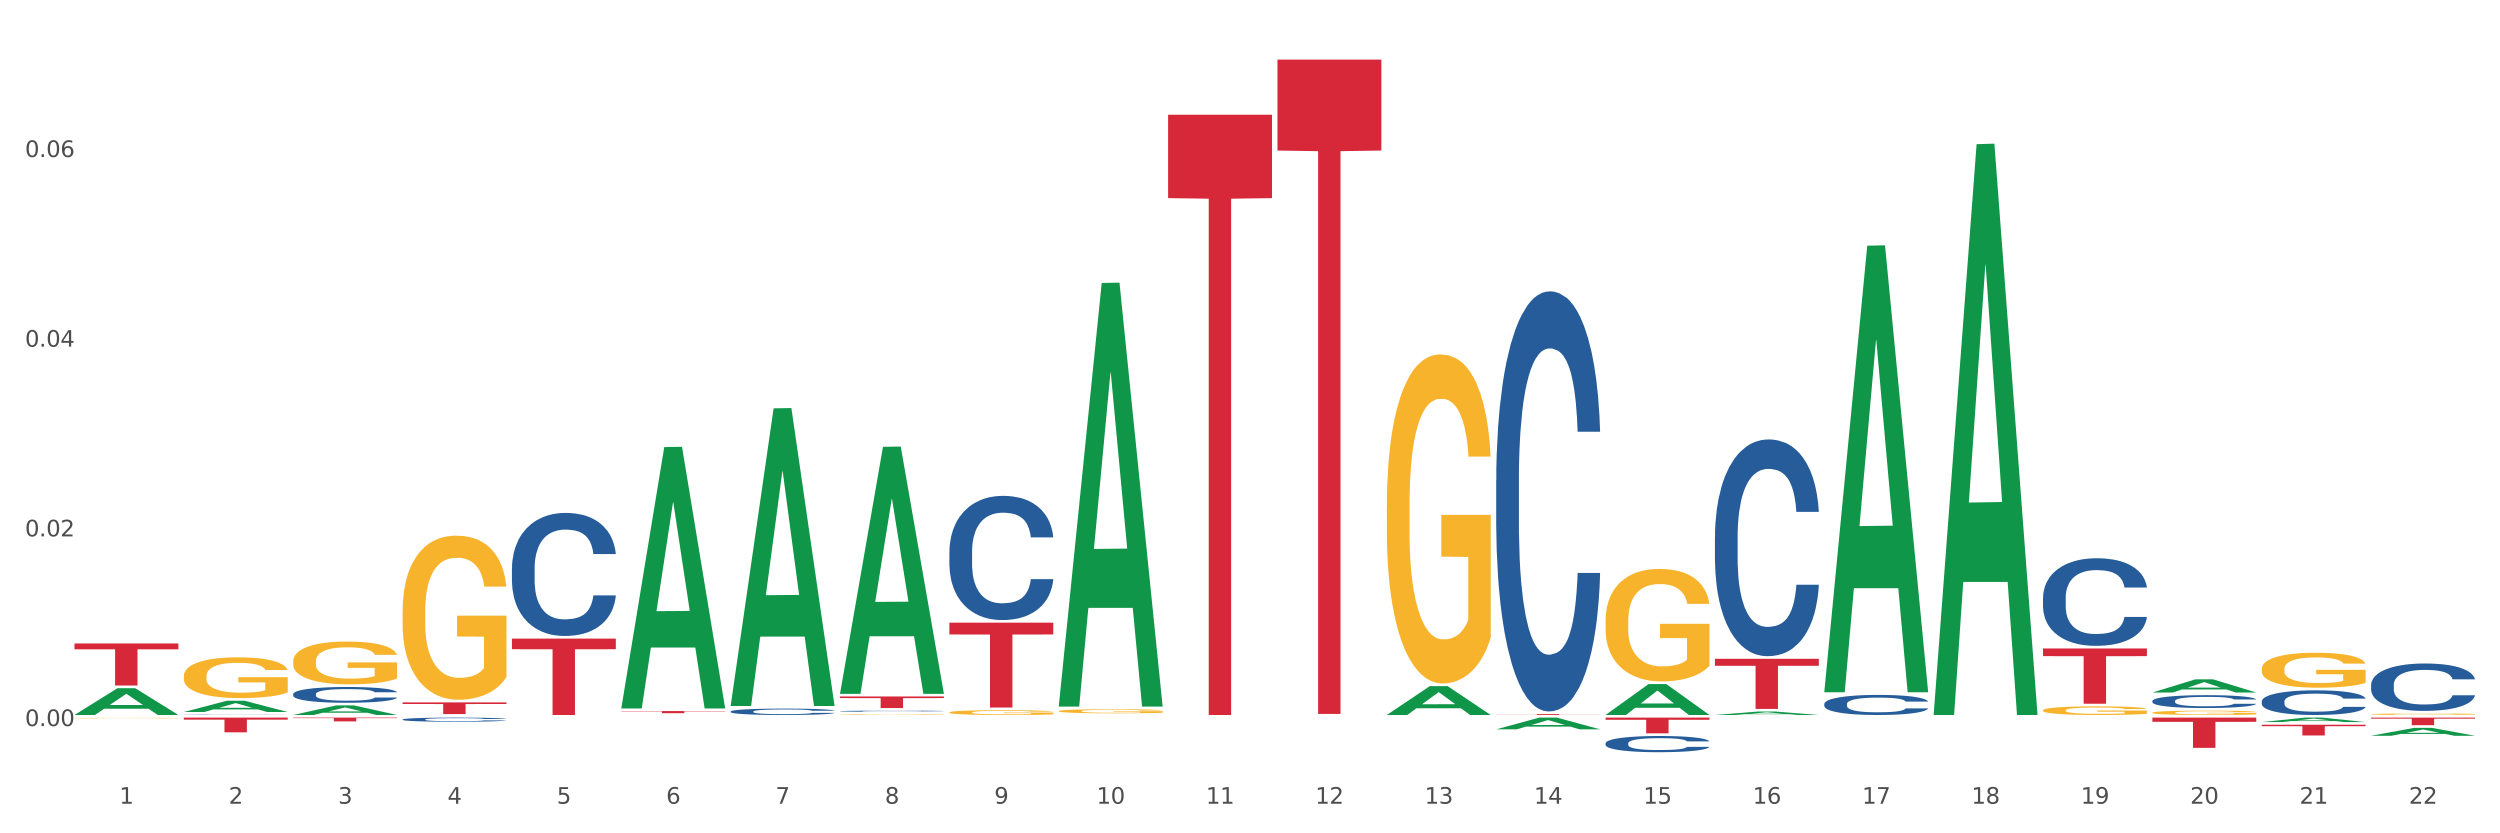<?xml version="1.0" encoding="utf-8" standalone="no"?>
<!DOCTYPE svg PUBLIC "-//W3C//DTD SVG 1.1//EN"
  "http://www.w3.org/Graphics/SVG/1.1/DTD/svg11.dtd">
<svg xmlns:xlink="http://www.w3.org/1999/xlink" width="1080pt" height="360pt" viewBox="0 0 1080 360" xmlns="http://www.w3.org/2000/svg" version="1.1">
 <rect x="0" y="0" width="1080" height="360" fill="#333333" stroke="none"/>
 <defs>
  <style type="text/css">*{stroke-linejoin: round; stroke-linecap: butt}</style>
 </defs>
 <g id="figure_1">
  <g id="patch_1">
   <path d="M 0 360 
L 1080 360 
L 1080 0 
L 0 0 
z
" style="fill: #ffffff; stroke: #ffffff; stroke-linejoin: miter"/>
  </g>
  <g id="axes_1">
   <g id="matplotlib.axis_1">
    <g id="xtick_1">
     <g id="text_1">
      <!-- 1 -->
      <g style="fill: #4d4d4d" transform="translate(51.562 347.204) scale(0.096 -0.096)">
       <defs>
        <path id="DejaVuSans-31" d="M 794 531 
L 1825 531 
L 1825 4091 
L 703 3866 
L 703 4441 
L 1819 4666 
L 2450 4666 
L 2450 531 
L 3481 531 
L 3481 0 
L 794 0 
L 794 531 
z
" transform="scale(0.016)"/>
       </defs>
       <use xlink:href="#DejaVuSans-31"/>
      </g>
     </g>
    </g>
    <g id="xtick_2">
     <g id="text_2">
      <!-- 2 -->
      <g style="fill: #4d4d4d" transform="translate(98.807 347.204) scale(0.096 -0.096)">
       <defs>
        <path id="DejaVuSans-32" d="M 1228 531 
L 3431 531 
L 3431 0 
L 469 0 
L 469 531 
Q 828 903 1448 1529 
Q 2069 2156 2228 2338 
Q 2531 2678 2651 2914 
Q 2772 3150 2772 3378 
Q 2772 3750 2511 3984 
Q 2250 4219 1831 4219 
Q 1534 4219 1204 4116 
Q 875 4013 500 3803 
L 500 4441 
Q 881 4594 1212 4672 
Q 1544 4750 1819 4750 
Q 2544 4750 2975 4387 
Q 3406 4025 3406 3419 
Q 3406 3131 3298 2873 
Q 3191 2616 2906 2266 
Q 2828 2175 2409 1742 
Q 1991 1309 1228 531 
z
" transform="scale(0.016)"/>
       </defs>
       <use xlink:href="#DejaVuSans-32"/>
      </g>
     </g>
    </g>
    <g id="xtick_3">
     <g id="text_3">
      <!-- 3 -->
      <g style="fill: #4d4d4d" transform="translate(146.052 347.204) scale(0.096 -0.096)">
       <defs>
        <path id="DejaVuSans-33" d="M 2597 2516 
Q 3050 2419 3304 2112 
Q 3559 1806 3559 1356 
Q 3559 666 3084 287 
Q 2609 -91 1734 -91 
Q 1441 -91 1130 -33 
Q 819 25 488 141 
L 488 750 
Q 750 597 1062 519 
Q 1375 441 1716 441 
Q 2309 441 2620 675 
Q 2931 909 2931 1356 
Q 2931 1769 2642 2001 
Q 2353 2234 1838 2234 
L 1294 2234 
L 1294 2753 
L 1863 2753 
Q 2328 2753 2575 2939 
Q 2822 3125 2822 3475 
Q 2822 3834 2567 4026 
Q 2313 4219 1838 4219 
Q 1578 4219 1281 4162 
Q 984 4106 628 3988 
L 628 4550 
Q 988 4650 1302 4700 
Q 1616 4750 1894 4750 
Q 2613 4750 3031 4423 
Q 3450 4097 3450 3541 
Q 3450 3153 3228 2886 
Q 3006 2619 2597 2516 
z
" transform="scale(0.016)"/>
       </defs>
       <use xlink:href="#DejaVuSans-33"/>
      </g>
     </g>
    </g>
    <g id="xtick_4">
     <g id="text_4">
      <!-- 4 -->
      <g style="fill: #4d4d4d" transform="translate(193.297 347.204) scale(0.096 -0.096)">
       <defs>
        <path id="DejaVuSans-34" d="M 2419 4116 
L 825 1625 
L 2419 1625 
L 2419 4116 
z
M 2253 4666 
L 3047 4666 
L 3047 1625 
L 3713 1625 
L 3713 1100 
L 3047 1100 
L 3047 0 
L 2419 0 
L 2419 1100 
L 313 1100 
L 313 1709 
L 2253 4666 
z
" transform="scale(0.016)"/>
       </defs>
       <use xlink:href="#DejaVuSans-34"/>
      </g>
     </g>
    </g>
    <g id="xtick_5">
     <g id="text_5">
      <!-- 5 -->
      <g style="fill: #4d4d4d" transform="translate(240.542 347.204) scale(0.096 -0.096)">
       <defs>
        <path id="DejaVuSans-35" d="M 691 4666 
L 3169 4666 
L 3169 4134 
L 1269 4134 
L 1269 2991 
Q 1406 3038 1543 3061 
Q 1681 3084 1819 3084 
Q 2600 3084 3056 2656 
Q 3513 2228 3513 1497 
Q 3513 744 3044 326 
Q 2575 -91 1722 -91 
Q 1428 -91 1123 -41 
Q 819 9 494 109 
L 494 744 
Q 775 591 1075 516 
Q 1375 441 1709 441 
Q 2250 441 2565 725 
Q 2881 1009 2881 1497 
Q 2881 1984 2565 2268 
Q 2250 2553 1709 2553 
Q 1456 2553 1204 2497 
Q 953 2441 691 2322 
L 691 4666 
z
" transform="scale(0.016)"/>
       </defs>
       <use xlink:href="#DejaVuSans-35"/>
      </g>
     </g>
    </g>
    <g id="xtick_6">
     <g id="text_6">
      <!-- 6 -->
      <g style="fill: #4d4d4d" transform="translate(287.787 347.204) scale(0.096 -0.096)">
       <defs>
        <path id="DejaVuSans-36" d="M 2113 2584 
Q 1688 2584 1439 2293 
Q 1191 2003 1191 1497 
Q 1191 994 1439 701 
Q 1688 409 2113 409 
Q 2538 409 2786 701 
Q 3034 994 3034 1497 
Q 3034 2003 2786 2293 
Q 2538 2584 2113 2584 
z
M 3366 4563 
L 3366 3988 
Q 3128 4100 2886 4159 
Q 2644 4219 2406 4219 
Q 1781 4219 1451 3797 
Q 1122 3375 1075 2522 
Q 1259 2794 1537 2939 
Q 1816 3084 2150 3084 
Q 2853 3084 3261 2657 
Q 3669 2231 3669 1497 
Q 3669 778 3244 343 
Q 2819 -91 2113 -91 
Q 1303 -91 875 529 
Q 447 1150 447 2328 
Q 447 3434 972 4092 
Q 1497 4750 2381 4750 
Q 2619 4750 2861 4703 
Q 3103 4656 3366 4563 
z
" transform="scale(0.016)"/>
       </defs>
       <use xlink:href="#DejaVuSans-36"/>
      </g>
     </g>
    </g>
    <g id="xtick_7">
     <g id="text_7">
      <!-- 7 -->
      <g style="fill: #4d4d4d" transform="translate(335.032 347.204) scale(0.096 -0.096)">
       <defs>
        <path id="DejaVuSans-37" d="M 525 4666 
L 3525 4666 
L 3525 4397 
L 1831 0 
L 1172 0 
L 2766 4134 
L 525 4134 
L 525 4666 
z
" transform="scale(0.016)"/>
       </defs>
       <use xlink:href="#DejaVuSans-37"/>
      </g>
     </g>
    </g>
    <g id="xtick_8">
     <g id="text_8">
      <!-- 8 -->
      <g style="fill: #4d4d4d" transform="translate(382.276 347.204) scale(0.096 -0.096)">
       <defs>
        <path id="DejaVuSans-38" d="M 2034 2216 
Q 1584 2216 1326 1975 
Q 1069 1734 1069 1313 
Q 1069 891 1326 650 
Q 1584 409 2034 409 
Q 2484 409 2743 651 
Q 3003 894 3003 1313 
Q 3003 1734 2745 1975 
Q 2488 2216 2034 2216 
z
M 1403 2484 
Q 997 2584 770 2862 
Q 544 3141 544 3541 
Q 544 4100 942 4425 
Q 1341 4750 2034 4750 
Q 2731 4750 3128 4425 
Q 3525 4100 3525 3541 
Q 3525 3141 3298 2862 
Q 3072 2584 2669 2484 
Q 3125 2378 3379 2068 
Q 3634 1759 3634 1313 
Q 3634 634 3220 271 
Q 2806 -91 2034 -91 
Q 1263 -91 848 271 
Q 434 634 434 1313 
Q 434 1759 690 2068 
Q 947 2378 1403 2484 
z
M 1172 3481 
Q 1172 3119 1398 2916 
Q 1625 2713 2034 2713 
Q 2441 2713 2670 2916 
Q 2900 3119 2900 3481 
Q 2900 3844 2670 4047 
Q 2441 4250 2034 4250 
Q 1625 4250 1398 4047 
Q 1172 3844 1172 3481 
z
" transform="scale(0.016)"/>
       </defs>
       <use xlink:href="#DejaVuSans-38"/>
      </g>
     </g>
    </g>
    <g id="xtick_9">
     <g id="text_9">
      <!-- 9 -->
      <g style="fill: #4d4d4d" transform="translate(429.521 347.204) scale(0.096 -0.096)">
       <defs>
        <path id="DejaVuSans-39" d="M 703 97 
L 703 672 
Q 941 559 1184 500 
Q 1428 441 1663 441 
Q 2288 441 2617 861 
Q 2947 1281 2994 2138 
Q 2813 1869 2534 1725 
Q 2256 1581 1919 1581 
Q 1219 1581 811 2004 
Q 403 2428 403 3163 
Q 403 3881 828 4315 
Q 1253 4750 1959 4750 
Q 2769 4750 3195 4129 
Q 3622 3509 3622 2328 
Q 3622 1225 3098 567 
Q 2575 -91 1691 -91 
Q 1453 -91 1209 -44 
Q 966 3 703 97 
z
M 1959 2075 
Q 2384 2075 2632 2365 
Q 2881 2656 2881 3163 
Q 2881 3666 2632 3958 
Q 2384 4250 1959 4250 
Q 1534 4250 1286 3958 
Q 1038 3666 1038 3163 
Q 1038 2656 1286 2365 
Q 1534 2075 1959 2075 
z
" transform="scale(0.016)"/>
       </defs>
       <use xlink:href="#DejaVuSans-39"/>
      </g>
     </g>
    </g>
    <g id="xtick_10">
     <g id="text_10">
      <!-- 10 -->
      <g style="fill: #4d4d4d" transform="translate(473.712 347.204) scale(0.096 -0.096)">
       <defs>
        <path id="DejaVuSans-30" d="M 2034 4250 
Q 1547 4250 1301 3770 
Q 1056 3291 1056 2328 
Q 1056 1369 1301 889 
Q 1547 409 2034 409 
Q 2525 409 2770 889 
Q 3016 1369 3016 2328 
Q 3016 3291 2770 3770 
Q 2525 4250 2034 4250 
z
M 2034 4750 
Q 2819 4750 3233 4129 
Q 3647 3509 3647 2328 
Q 3647 1150 3233 529 
Q 2819 -91 2034 -91 
Q 1250 -91 836 529 
Q 422 1150 422 2328 
Q 422 3509 836 4129 
Q 1250 4750 2034 4750 
z
" transform="scale(0.016)"/>
       </defs>
       <use xlink:href="#DejaVuSans-31"/>
       <use xlink:href="#DejaVuSans-30" transform="translate(63.623 0)"/>
      </g>
     </g>
    </g>
    <g id="xtick_11">
     <g id="text_11">
      <!-- 11 -->
      <g style="fill: #4d4d4d" transform="translate(520.957 347.204) scale(0.096 -0.096)">
       <use xlink:href="#DejaVuSans-31"/>
       <use xlink:href="#DejaVuSans-31" transform="translate(63.623 0)"/>
      </g>
     </g>
    </g>
    <g id="xtick_12">
     <g id="text_12">
      <!-- 12 -->
      <g style="fill: #4d4d4d" transform="translate(568.202 347.204) scale(0.096 -0.096)">
       <use xlink:href="#DejaVuSans-31"/>
       <use xlink:href="#DejaVuSans-32" transform="translate(63.623 0)"/>
      </g>
     </g>
    </g>
    <g id="xtick_13">
     <g id="text_13">
      <!-- 13 -->
      <g style="fill: #4d4d4d" transform="translate(615.447 347.204) scale(0.096 -0.096)">
       <use xlink:href="#DejaVuSans-31"/>
       <use xlink:href="#DejaVuSans-33" transform="translate(63.623 0)"/>
      </g>
     </g>
    </g>
    <g id="xtick_14">
     <g id="text_14">
      <!-- 14 -->
      <g style="fill: #4d4d4d" transform="translate(662.692 347.204) scale(0.096 -0.096)">
       <use xlink:href="#DejaVuSans-31"/>
       <use xlink:href="#DejaVuSans-34" transform="translate(63.623 0)"/>
      </g>
     </g>
    </g>
    <g id="xtick_15">
     <g id="text_15">
      <!-- 15 -->
      <g style="fill: #4d4d4d" transform="translate(709.937 347.204) scale(0.096 -0.096)">
       <use xlink:href="#DejaVuSans-31"/>
       <use xlink:href="#DejaVuSans-35" transform="translate(63.623 0)"/>
      </g>
     </g>
    </g>
    <g id="xtick_16">
     <g id="text_16">
      <!-- 16 -->
      <g style="fill: #4d4d4d" transform="translate(757.181 347.204) scale(0.096 -0.096)">
       <use xlink:href="#DejaVuSans-31"/>
       <use xlink:href="#DejaVuSans-36" transform="translate(63.623 0)"/>
      </g>
     </g>
    </g>
    <g id="xtick_17">
     <g id="text_17">
      <!-- 17 -->
      <g style="fill: #4d4d4d" transform="translate(804.426 347.204) scale(0.096 -0.096)">
       <use xlink:href="#DejaVuSans-31"/>
       <use xlink:href="#DejaVuSans-37" transform="translate(63.623 0)"/>
      </g>
     </g>
    </g>
    <g id="xtick_18">
     <g id="text_18">
      <!-- 18 -->
      <g style="fill: #4d4d4d" transform="translate(851.671 347.204) scale(0.096 -0.096)">
       <use xlink:href="#DejaVuSans-31"/>
       <use xlink:href="#DejaVuSans-38" transform="translate(63.623 0)"/>
      </g>
     </g>
    </g>
    <g id="xtick_19">
     <g id="text_19">
      <!-- 19 -->
      <g style="fill: #4d4d4d" transform="translate(898.916 347.204) scale(0.096 -0.096)">
       <use xlink:href="#DejaVuSans-31"/>
       <use xlink:href="#DejaVuSans-39" transform="translate(63.623 0)"/>
      </g>
     </g>
    </g>
    <g id="xtick_20">
     <g id="text_20">
      <!-- 20 -->
      <g style="fill: #4d4d4d" transform="translate(946.161 347.204) scale(0.096 -0.096)">
       <use xlink:href="#DejaVuSans-32"/>
       <use xlink:href="#DejaVuSans-30" transform="translate(63.623 0)"/>
      </g>
     </g>
    </g>
    <g id="xtick_21">
     <g id="text_21">
      <!-- 21 -->
      <g style="fill: #4d4d4d" transform="translate(993.406 347.204) scale(0.096 -0.096)">
       <use xlink:href="#DejaVuSans-32"/>
       <use xlink:href="#DejaVuSans-31" transform="translate(63.623 0)"/>
      </g>
     </g>
    </g>
    <g id="xtick_22">
     <g id="text_22">
      <!-- 22 -->
      <g style="fill: #4d4d4d" transform="translate(1040.651 347.204) scale(0.096 -0.096)">
       <use xlink:href="#DejaVuSans-32"/>
       <use xlink:href="#DejaVuSans-32" transform="translate(63.623 0)"/>
      </g>
     </g>
    </g>
    <g id="xtick_23"/>
    <g id="xtick_24"/>
    <g id="xtick_25"/>
    <g id="xtick_26"/>
    <g id="xtick_27"/>
    <g id="xtick_28"/>
    <g id="xtick_29"/>
    <g id="xtick_30"/>
    <g id="xtick_31"/>
    <g id="xtick_32"/>
    <g id="xtick_33"/>
    <g id="xtick_34"/>
    <g id="xtick_35"/>
    <g id="xtick_36"/>
    <g id="xtick_37"/>
    <g id="xtick_38"/>
    <g id="xtick_39"/>
    <g id="xtick_40"/>
    <g id="xtick_41"/>
    <g id="xtick_42"/>
    <g id="xtick_43"/>
   </g>
   <g id="matplotlib.axis_2">
    <g id="ytick_1">
     <g id="text_23">
      <!-- 0.00 -->
      <g style="fill: #4d4d4d" transform="translate(10.8 313.66) scale(0.096 -0.096)">
       <defs>
        <path id="DejaVuSans-2e" d="M 684 794 
L 1344 794 
L 1344 0 
L 684 0 
L 684 794 
z
" transform="scale(0.016)"/>
       </defs>
       <use xlink:href="#DejaVuSans-30"/>
       <use xlink:href="#DejaVuSans-2e" transform="translate(63.623 0)"/>
       <use xlink:href="#DejaVuSans-30" transform="translate(95.41 0)"/>
       <use xlink:href="#DejaVuSans-30" transform="translate(159.033 0)"/>
      </g>
     </g>
    </g>
    <g id="ytick_2">
     <g id="text_24">
      <!-- 0.02 -->
      <g style="fill: #4d4d4d" transform="translate(10.8 231.717) scale(0.096 -0.096)">
       <use xlink:href="#DejaVuSans-30"/>
       <use xlink:href="#DejaVuSans-2e" transform="translate(63.623 0)"/>
       <use xlink:href="#DejaVuSans-30" transform="translate(95.41 0)"/>
       <use xlink:href="#DejaVuSans-32" transform="translate(159.033 0)"/>
      </g>
     </g>
    </g>
    <g id="ytick_3">
     <g id="text_25">
      <!-- 0.04 -->
      <g style="fill: #4d4d4d" transform="translate(10.8 149.773) scale(0.096 -0.096)">
       <use xlink:href="#DejaVuSans-30"/>
       <use xlink:href="#DejaVuSans-2e" transform="translate(63.623 0)"/>
       <use xlink:href="#DejaVuSans-30" transform="translate(95.41 0)"/>
       <use xlink:href="#DejaVuSans-34" transform="translate(159.033 0)"/>
      </g>
     </g>
    </g>
    <g id="ytick_4">
     <g id="text_26">
      <!-- 0.06 -->
      <g style="fill: #4d4d4d" transform="translate(10.8 67.83) scale(0.096 -0.096)">
       <use xlink:href="#DejaVuSans-30"/>
       <use xlink:href="#DejaVuSans-2e" transform="translate(63.623 0)"/>
       <use xlink:href="#DejaVuSans-30" transform="translate(95.41 0)"/>
       <use xlink:href="#DejaVuSans-36" transform="translate(159.033 0)"/>
      </g>
     </g>
    </g>
    <g id="ytick_5"/>
    <g id="ytick_6"/>
    <g id="ytick_7"/>
    <g id="ytick_8"/>
   </g>
   <g id="PolyCollection_1">
    <path d="M 32.175 308.854 
L 32.221 308.843 
L 50.73 297.311 
L 58.411 297.3 
L 77.058 308.876 
L 68.174 308.876 
L 64.148 306.18 
L 45.038 306.18 
L 44.899 306.224 
L 41.013 308.876 
L 32.175 308.876 
L 32.175 308.854 
L 47.444 304.571 
L 61.742 304.561 
L 54.663 299.767 
L 54.57 299.745 
L 54.478 299.778 
L 47.398 304.561 
L 47.444 304.571 
L 32.175 308.854 
z
" clip-path="url(#pe700c87fea)" style="fill: #109648"/>
    <path d="M 1024.317 310.013 
L 1069.2 310.013 
L 1069.2 310.469 
L 1051.545 310.473 
L 1051.545 313.3 
L 1041.866 313.3 
L 1041.866 310.473 
L 1024.317 310.469 
L 1024.317 310.016 
L 1024.317 310.013 
z
" clip-path="url(#pe700c87fea)" style="fill: #d62839"/>
    <path d="M 977.072 313.084 
L 1021.955 313.084 
L 1021.955 313.729 
L 1004.3 313.733 
L 1004.3 317.726 
L 994.621 317.726 
L 994.621 313.733 
L 977.072 313.729 
L 977.072 313.088 
L 977.072 313.084 
z
" clip-path="url(#pe700c87fea)" style="fill: #d62839"/>
    <path d="M 929.828 310.013 
L 974.71 310.013 
L 974.71 311.83 
L 957.055 311.842 
L 957.055 323.091 
L 947.377 323.091 
L 947.377 311.842 
L 929.828 311.83 
L 929.828 310.025 
L 929.828 310.013 
z
" clip-path="url(#pe700c87fea)" style="fill: #d62839"/>
    <path d="M 882.583 280.14 
L 927.465 280.14 
L 927.465 283.457 
L 909.81 283.479 
L 909.81 304.01 
L 900.132 304.01 
L 900.132 283.479 
L 882.583 283.457 
L 882.583 280.162 
L 882.583 280.14 
z
" clip-path="url(#pe700c87fea)" style="fill: #d62839"/>
    <path d="M 740.848 284.611 
L 785.731 284.611 
L 785.731 287.619 
L 768.075 287.639 
L 768.075 306.255 
L 758.397 306.255 
L 758.397 287.639 
L 740.848 287.619 
L 740.848 284.631 
L 740.848 284.611 
z
" clip-path="url(#pe700c87fea)" style="fill: #d62839"/>
    <path d="M 693.603 310.013 
L 738.486 310.013 
L 738.486 310.958 
L 720.831 310.964 
L 720.831 316.813 
L 711.152 316.813 
L 711.152 310.964 
L 693.603 310.958 
L 693.603 310.019 
L 693.603 310.013 
z
" clip-path="url(#pe700c87fea)" style="fill: #d62839"/>
    <path d="M 646.358 308.489 
L 691.241 308.489 
L 691.241 308.543 
L 673.586 308.543 
L 673.586 308.876 
L 663.907 308.876 
L 663.907 308.543 
L 646.358 308.543 
L 646.358 308.489 
L 646.358 308.489 
z
" clip-path="url(#pe700c87fea)" style="fill: #d62839"/>
    <path d="M 551.869 25.759 
L 596.751 25.759 
L 596.751 65.038 
L 579.096 65.304 
L 579.096 308.407 
L 569.418 308.407 
L 569.418 65.304 
L 551.869 65.038 
L 551.869 26.025 
L 551.869 25.759 
z
" clip-path="url(#pe700c87fea)" style="fill: #d62839"/>
    <path d="M 504.624 49.558 
L 549.506 49.558 
L 549.506 85.595 
L 531.851 85.838 
L 531.851 308.876 
L 522.173 308.876 
L 522.173 85.838 
L 504.624 85.595 
L 504.624 49.801 
L 504.624 49.558 
z
" clip-path="url(#pe700c87fea)" style="fill: #d62839"/>
    <path d="M 410.134 269 
L 455.017 269 
L 455.017 274.096 
L 437.361 274.13 
L 437.361 305.668 
L 427.683 305.668 
L 427.683 274.13 
L 410.134 274.096 
L 410.134 269.034 
L 410.134 269 
z
" clip-path="url(#pe700c87fea)" style="fill: #d62839"/>
    <path d="M 362.889 300.885 
L 407.772 300.885 
L 407.772 301.578 
L 390.117 301.583 
L 390.117 305.873 
L 380.438 305.873 
L 380.438 301.583 
L 362.889 301.578 
L 362.889 300.889 
L 362.889 300.885 
z
" clip-path="url(#pe700c87fea)" style="fill: #d62839"/>
    <path d="M 268.399 307.187 
L 313.282 307.187 
L 313.282 307.314 
L 295.627 307.315 
L 295.627 308.1 
L 285.948 308.1 
L 285.948 307.315 
L 268.399 307.314 
L 268.399 307.188 
L 268.399 307.187 
z
" clip-path="url(#pe700c87fea)" style="fill: #d62839"/>
    <path d="M 221.154 275.878 
L 266.037 275.878 
L 266.037 280.463 
L 248.382 280.494 
L 248.382 308.876 
L 238.703 308.876 
L 238.703 280.494 
L 221.154 280.463 
L 221.154 275.909 
L 221.154 275.878 
z
" clip-path="url(#pe700c87fea)" style="fill: #d62839"/>
    <path d="M 1024.317 295.828 
L 1024.37 295.81 
L 1024.37 295.286 
L 1024.53 294.576 
L 1025.113 293.267 
L 1025.856 292.276 
L 1027.129 291.116 
L 1027.819 290.63 
L 1028.721 290.088 
L 1030.578 289.209 
L 1032.7 288.461 
L 1034.185 288.05 
L 1035.299 287.788 
L 1037.793 287.32 
L 1039.225 287.115 
L 1040.711 286.946 
L 1041.984 286.834 
L 1044.106 286.703 
L 1045.804 286.647 
L 1047.767 286.629 
L 1049.411 286.647 
L 1051.586 286.722 
L 1054.77 286.946 
L 1055.99 287.077 
L 1057.634 287.302 
L 1059.332 287.601 
L 1060.712 287.9 
L 1062.303 288.33 
L 1063.948 288.891 
L 1065.539 289.602 
L 1066.653 290.256 
L 1067.555 290.948 
L 1068.351 291.789 
L 1068.935 292.706 
L 1069.2 293.472 
L 1059.491 293.472 
L 1059.226 292.78 
L 1058.696 292.032 
L 1058.165 291.528 
L 1057.581 291.116 
L 1056.68 290.649 
L 1055.884 290.35 
L 1054.557 289.994 
L 1053.337 289.77 
L 1052.329 289.639 
L 1051.109 289.527 
L 1048.509 289.415 
L 1046.653 289.415 
L 1045.485 289.452 
L 1044.053 289.546 
L 1042.833 289.676 
L 1041.4 289.901 
L 1040.286 290.144 
L 1039.172 290.462 
L 1038.536 290.686 
L 1037.581 291.098 
L 1036.944 291.434 
L 1036.095 292.014 
L 1035.618 292.425 
L 1034.769 293.491 
L 1034.397 294.276 
L 1034.238 294.819 
L 1034.132 295.417 
L 1034.132 298.334 
L 1034.45 299.643 
L 1034.716 300.204 
L 1035.14 300.84 
L 1035.936 301.662 
L 1037.103 302.466 
L 1038.323 303.046 
L 1039.331 303.401 
L 1040.286 303.663 
L 1041.241 303.869 
L 1042.408 304.056 
L 1043.363 304.168 
L 1044.796 304.28 
L 1046.493 304.336 
L 1047.82 304.336 
L 1050.525 304.243 
L 1051.746 304.149 
L 1052.913 304.018 
L 1054.186 303.813 
L 1055.194 303.588 
L 1055.778 303.42 
L 1056.733 303.065 
L 1057.475 302.691 
L 1058.112 302.261 
L 1058.536 301.887 
L 1059.014 301.326 
L 1059.385 300.69 
L 1059.491 300.353 
L 1069.2 300.353 
L 1068.988 301.027 
L 1068.616 301.681 
L 1067.874 302.56 
L 1067.29 303.065 
L 1066.388 303.682 
L 1065.433 304.205 
L 1064.107 304.785 
L 1062.887 305.215 
L 1061.613 305.589 
L 1060.234 305.926 
L 1057.741 306.393 
L 1056.839 306.524 
L 1054.929 306.748 
L 1053.443 306.879 
L 1051.268 307.01 
L 1049.04 307.085 
L 1046.706 307.104 
L 1044.637 307.066 
L 1042.355 306.954 
L 1040.923 306.842 
L 1039.331 306.674 
L 1037.474 306.412 
L 1035.724 306.094 
L 1034.079 305.72 
L 1032.541 305.29 
L 1031.108 304.804 
L 1029.251 304 
L 1027.872 303.214 
L 1026.864 302.485 
L 1026.174 301.868 
L 1025.485 301.083 
L 1025.113 300.54 
L 1024.53 299.232 
L 1024.317 298.016 
L 1024.317 295.828 
z
" clip-path="url(#pe700c87fea)" style="fill: #255c99"/>
    <path d="M 126.665 310.013 
L 171.547 310.013 
L 171.547 310.237 
L 153.892 310.239 
L 153.892 311.63 
L 144.214 311.63 
L 144.214 310.239 
L 126.665 310.237 
L 126.665 310.014 
L 126.665 310.013 
z
" clip-path="url(#pe700c87fea)" style="fill: #d62839"/>
    <path d="M 977.072 303.01 
L 977.126 303 
L 977.126 302.728 
L 977.285 302.358 
L 977.868 301.677 
L 978.611 301.162 
L 979.884 300.558 
L 980.574 300.306 
L 981.476 300.023 
L 983.333 299.566 
L 985.455 299.177 
L 986.94 298.963 
L 988.054 298.827 
L 990.548 298.584 
L 991.98 298.477 
L 993.466 298.389 
L 994.739 298.331 
L 996.861 298.263 
L 998.559 298.234 
L 1000.522 298.224 
L 1002.166 298.234 
L 1004.342 298.272 
L 1007.525 298.389 
L 1008.745 298.457 
L 1010.39 298.574 
L 1012.087 298.73 
L 1013.467 298.885 
L 1015.058 299.109 
L 1016.703 299.401 
L 1018.294 299.771 
L 1019.409 300.111 
L 1020.31 300.471 
L 1021.106 300.909 
L 1021.69 301.385 
L 1021.955 301.784 
L 1012.246 301.784 
L 1011.981 301.424 
L 1011.451 301.035 
L 1010.92 300.772 
L 1010.337 300.558 
L 1009.435 300.315 
L 1008.639 300.16 
L 1007.313 299.975 
L 1006.092 299.858 
L 1005.084 299.79 
L 1003.864 299.732 
L 1001.265 299.673 
L 999.408 299.673 
L 998.241 299.693 
L 996.808 299.741 
L 995.588 299.809 
L 994.155 299.926 
L 993.041 300.053 
L 991.927 300.218 
L 991.291 300.335 
L 990.336 300.549 
L 989.699 300.724 
L 988.85 301.025 
L 988.373 301.239 
L 987.524 301.794 
L 987.153 302.202 
L 986.993 302.485 
L 986.887 302.796 
L 986.887 304.313 
L 987.206 304.994 
L 987.471 305.286 
L 987.895 305.617 
L 988.691 306.045 
L 989.858 306.463 
L 991.078 306.765 
L 992.086 306.95 
L 993.041 307.086 
L 993.996 307.193 
L 995.163 307.29 
L 996.118 307.348 
L 997.551 307.407 
L 999.249 307.436 
L 1000.575 307.436 
L 1003.281 307.387 
L 1004.501 307.339 
L 1005.668 307.271 
L 1006.941 307.164 
L 1007.949 307.047 
L 1008.533 306.959 
L 1009.488 306.774 
L 1010.23 306.58 
L 1010.867 306.356 
L 1011.292 306.162 
L 1011.769 305.87 
L 1012.14 305.539 
L 1012.246 305.364 
L 1021.955 305.364 
L 1021.743 305.714 
L 1021.372 306.055 
L 1020.629 306.512 
L 1020.045 306.774 
L 1019.143 307.095 
L 1018.188 307.368 
L 1016.862 307.669 
L 1015.642 307.893 
L 1014.369 308.088 
L 1012.989 308.263 
L 1010.496 308.506 
L 1009.594 308.574 
L 1007.684 308.691 
L 1006.198 308.759 
L 1004.023 308.827 
L 1001.795 308.866 
L 999.461 308.876 
L 997.392 308.856 
L 995.11 308.798 
L 993.678 308.739 
L 992.086 308.652 
L 990.23 308.516 
L 988.479 308.35 
L 986.834 308.156 
L 985.296 307.932 
L 983.863 307.679 
L 982.006 307.261 
L 980.627 306.852 
L 979.619 306.473 
L 978.929 306.152 
L 978.24 305.743 
L 977.868 305.461 
L 977.285 304.78 
L 977.072 304.148 
L 977.072 303.01 
z
" clip-path="url(#pe700c87fea)" style="fill: #255c99"/>
    <path d="M 882.583 258.164 
L 882.636 258.13 
L 882.636 257.162 
L 882.795 255.849 
L 883.379 253.43 
L 884.121 251.598 
L 885.395 249.456 
L 886.084 248.557 
L 886.986 247.555 
L 888.843 245.931 
L 890.965 244.549 
L 892.451 243.788 
L 893.565 243.305 
L 896.058 242.441 
L 897.491 242.061 
L 898.976 241.75 
L 900.249 241.542 
L 902.371 241.3 
L 904.069 241.197 
L 906.032 241.162 
L 907.677 241.197 
L 909.852 241.335 
L 913.035 241.75 
L 914.255 241.991 
L 915.9 242.406 
L 917.598 242.959 
L 918.977 243.512 
L 920.569 244.307 
L 922.213 245.344 
L 923.805 246.657 
L 924.919 247.866 
L 925.821 249.145 
L 926.617 250.7 
L 927.2 252.393 
L 927.465 253.81 
L 917.757 253.81 
L 917.491 252.532 
L 916.961 251.149 
L 916.43 250.216 
L 915.847 249.456 
L 914.945 248.592 
L 914.149 248.039 
L 912.823 247.382 
L 911.603 246.968 
L 910.595 246.726 
L 909.374 246.519 
L 906.775 246.311 
L 904.918 246.311 
L 903.751 246.38 
L 902.318 246.553 
L 901.098 246.795 
L 899.666 247.21 
L 898.552 247.659 
L 897.438 248.246 
L 896.801 248.661 
L 895.846 249.421 
L 895.209 250.043 
L 894.36 251.115 
L 893.883 251.875 
L 893.034 253.845 
L 892.663 255.296 
L 892.504 256.298 
L 892.398 257.404 
L 892.398 262.795 
L 892.716 265.214 
L 892.981 266.251 
L 893.406 267.426 
L 894.201 268.946 
L 895.368 270.432 
L 896.589 271.504 
L 897.597 272.16 
L 898.552 272.644 
L 899.507 273.024 
L 900.674 273.37 
L 901.629 273.577 
L 903.061 273.784 
L 904.759 273.888 
L 906.085 273.888 
L 908.791 273.715 
L 910.011 273.542 
L 911.178 273.301 
L 912.451 272.92 
L 913.459 272.506 
L 914.043 272.195 
L 914.998 271.538 
L 915.741 270.847 
L 916.377 270.052 
L 916.802 269.361 
L 917.279 268.324 
L 917.651 267.149 
L 917.757 266.527 
L 927.465 266.527 
L 927.253 267.771 
L 926.882 268.981 
L 926.139 270.605 
L 925.555 271.538 
L 924.654 272.679 
L 923.699 273.646 
L 922.372 274.717 
L 921.152 275.512 
L 919.879 276.203 
L 918.499 276.825 
L 916.006 277.689 
L 915.104 277.931 
L 913.194 278.346 
L 911.709 278.588 
L 909.534 278.83 
L 907.305 278.968 
L 904.971 279.003 
L 902.902 278.933 
L 900.621 278.726 
L 899.188 278.519 
L 897.597 278.208 
L 895.74 277.724 
L 893.989 277.136 
L 892.344 276.445 
L 890.806 275.65 
L 889.373 274.752 
L 887.517 273.266 
L 886.137 271.815 
L 885.129 270.467 
L 884.44 269.326 
L 883.75 267.875 
L 883.379 266.873 
L 882.795 264.454 
L 882.583 262.208 
L 882.583 258.164 
z
" clip-path="url(#pe700c87fea)" style="fill: #255c99"/>
    <path d="M 788.093 304.099 
L 788.146 304.091 
L 788.146 303.869 
L 788.305 303.568 
L 788.889 303.014 
L 789.632 302.594 
L 790.905 302.103 
L 791.594 301.897 
L 792.496 301.667 
L 794.353 301.295 
L 796.475 300.978 
L 797.961 300.803 
L 799.075 300.693 
L 801.568 300.495 
L 803.001 300.407 
L 804.486 300.336 
L 805.76 300.289 
L 807.882 300.233 
L 809.579 300.209 
L 811.542 300.201 
L 813.187 300.209 
L 815.362 300.241 
L 818.545 300.336 
L 819.765 300.392 
L 821.41 300.487 
L 823.108 300.613 
L 824.487 300.74 
L 826.079 300.922 
L 827.723 301.16 
L 829.315 301.461 
L 830.429 301.738 
L 831.331 302.031 
L 832.127 302.388 
L 832.71 302.776 
L 832.976 303.101 
L 823.267 303.101 
L 823.002 302.808 
L 822.471 302.491 
L 821.941 302.277 
L 821.357 302.103 
L 820.455 301.905 
L 819.659 301.778 
L 818.333 301.627 
L 817.113 301.532 
L 816.105 301.477 
L 814.885 301.429 
L 812.285 301.382 
L 810.428 301.382 
L 809.261 301.398 
L 807.829 301.437 
L 806.608 301.493 
L 805.176 301.588 
L 804.062 301.691 
L 802.948 301.825 
L 802.311 301.92 
L 801.356 302.095 
L 800.72 302.237 
L 799.871 302.483 
L 799.393 302.657 
L 798.544 303.109 
L 798.173 303.441 
L 798.014 303.671 
L 797.908 303.925 
L 797.908 305.16 
L 798.226 305.715 
L 798.491 305.953 
L 798.916 306.222 
L 799.712 306.57 
L 800.879 306.911 
L 802.099 307.157 
L 803.107 307.307 
L 804.062 307.418 
L 805.017 307.505 
L 806.184 307.584 
L 807.139 307.632 
L 808.571 307.679 
L 810.269 307.703 
L 811.595 307.703 
L 814.301 307.664 
L 815.521 307.624 
L 816.688 307.569 
L 817.962 307.481 
L 818.97 307.386 
L 819.553 307.315 
L 820.508 307.165 
L 821.251 307.006 
L 821.888 306.824 
L 822.312 306.666 
L 822.789 306.428 
L 823.161 306.159 
L 823.267 306.016 
L 832.976 306.016 
L 832.763 306.301 
L 832.392 306.578 
L 831.649 306.951 
L 831.066 307.165 
L 830.164 307.426 
L 829.209 307.648 
L 827.883 307.893 
L 826.662 308.076 
L 825.389 308.234 
L 824.01 308.377 
L 821.516 308.575 
L 820.614 308.63 
L 818.704 308.725 
L 817.219 308.781 
L 815.044 308.836 
L 812.816 308.868 
L 810.481 308.876 
L 808.412 308.86 
L 806.131 308.812 
L 804.699 308.765 
L 803.107 308.693 
L 801.25 308.583 
L 799.499 308.448 
L 797.855 308.289 
L 796.316 308.107 
L 794.884 307.901 
L 793.027 307.561 
L 791.648 307.228 
L 790.64 306.919 
L 789.95 306.658 
L 789.26 306.325 
L 788.889 306.095 
L 788.305 305.541 
L 788.093 305.026 
L 788.093 304.099 
z
" clip-path="url(#pe700c87fea)" style="fill: #255c99"/>
    <path d="M 740.848 231.911 
L 740.901 231.825 
L 740.901 229.431 
L 741.06 226.182 
L 741.644 220.196 
L 742.387 215.664 
L 743.66 210.362 
L 744.35 208.139 
L 745.251 205.659 
L 747.108 201.64 
L 749.23 198.22 
L 750.716 196.338 
L 751.83 195.141 
L 754.324 193.004 
L 755.756 192.063 
L 757.241 191.293 
L 758.515 190.78 
L 760.637 190.182 
L 762.334 189.925 
L 764.297 189.84 
L 765.942 189.925 
L 768.117 190.267 
L 771.3 191.293 
L 772.521 191.892 
L 774.165 192.918 
L 775.863 194.286 
L 777.242 195.654 
L 778.834 197.621 
L 780.479 200.186 
L 782.07 203.436 
L 783.184 206.429 
L 784.086 209.593 
L 784.882 213.441 
L 785.465 217.631 
L 785.731 221.137 
L 776.022 221.137 
L 775.757 217.973 
L 775.226 214.552 
L 774.696 212.243 
L 774.112 210.362 
L 773.21 208.224 
L 772.415 206.856 
L 771.088 205.232 
L 769.868 204.205 
L 768.86 203.607 
L 767.64 203.094 
L 765.04 202.581 
L 763.183 202.581 
L 762.016 202.752 
L 760.584 203.179 
L 759.364 203.778 
L 757.931 204.804 
L 756.817 205.916 
L 755.703 207.369 
L 755.066 208.395 
L 754.111 210.277 
L 753.475 211.816 
L 752.626 214.467 
L 752.148 216.348 
L 751.3 221.222 
L 750.928 224.813 
L 750.769 227.293 
L 750.663 230.03 
L 750.663 243.369 
L 750.981 249.355 
L 751.246 251.92 
L 751.671 254.828 
L 752.467 258.59 
L 753.634 262.267 
L 754.854 264.918 
L 755.862 266.543 
L 756.817 267.74 
L 757.772 268.68 
L 758.939 269.536 
L 759.894 270.049 
L 761.326 270.562 
L 763.024 270.818 
L 764.35 270.818 
L 767.056 270.391 
L 768.276 269.963 
L 769.444 269.365 
L 770.717 268.424 
L 771.725 267.398 
L 772.308 266.628 
L 773.263 265.003 
L 774.006 263.293 
L 774.643 261.327 
L 775.067 259.616 
L 775.545 257.051 
L 775.916 254.144 
L 776.022 252.604 
L 785.731 252.604 
L 785.519 255.683 
L 785.147 258.676 
L 784.404 262.695 
L 783.821 265.003 
L 782.919 267.825 
L 781.964 270.22 
L 780.638 272.87 
L 779.417 274.837 
L 778.144 276.547 
L 776.765 278.087 
L 774.271 280.224 
L 773.369 280.823 
L 771.46 281.849 
L 769.974 282.448 
L 767.799 283.046 
L 765.571 283.388 
L 763.236 283.474 
L 761.167 283.303 
L 758.886 282.79 
L 757.454 282.277 
L 755.862 281.507 
L 754.005 280.31 
L 752.254 278.856 
L 750.61 277.146 
L 749.071 275.179 
L 747.639 272.956 
L 745.782 269.279 
L 744.403 265.688 
L 743.395 262.353 
L 742.705 259.531 
L 742.015 255.939 
L 741.644 253.46 
L 741.06 247.474 
L 740.848 241.916 
L 740.848 231.911 
z
" clip-path="url(#pe700c87fea)" style="fill: #255c99"/>
    <path d="M 693.603 321.095 
L 693.656 321.089 
L 693.656 320.91 
L 693.815 320.667 
L 694.399 320.219 
L 695.142 319.881 
L 696.415 319.484 
L 697.105 319.318 
L 698.007 319.133 
L 699.863 318.832 
L 701.986 318.577 
L 703.471 318.436 
L 704.585 318.347 
L 707.079 318.187 
L 708.511 318.116 
L 709.997 318.059 
L 711.27 318.021 
L 713.392 317.976 
L 715.09 317.957 
L 717.053 317.95 
L 718.697 317.957 
L 720.872 317.982 
L 724.056 318.059 
L 725.276 318.104 
L 726.92 318.18 
L 728.618 318.283 
L 729.997 318.385 
L 731.589 318.532 
L 733.234 318.724 
L 734.825 318.967 
L 735.939 319.19 
L 736.841 319.427 
L 737.637 319.714 
L 738.221 320.028 
L 738.486 320.29 
L 728.777 320.29 
L 728.512 320.053 
L 727.981 319.798 
L 727.451 319.625 
L 726.867 319.484 
L 725.965 319.325 
L 725.17 319.222 
L 723.843 319.101 
L 722.623 319.024 
L 721.615 318.979 
L 720.395 318.941 
L 717.795 318.903 
L 715.938 318.903 
L 714.771 318.915 
L 713.339 318.947 
L 712.119 318.992 
L 710.686 319.069 
L 709.572 319.152 
L 708.458 319.261 
L 707.821 319.337 
L 706.866 319.478 
L 706.23 319.593 
L 705.381 319.791 
L 704.903 319.932 
L 704.055 320.296 
L 703.683 320.565 
L 703.524 320.75 
L 703.418 320.954 
L 703.418 321.952 
L 703.736 322.399 
L 704.002 322.591 
L 704.426 322.808 
L 705.222 323.089 
L 706.389 323.364 
L 707.609 323.562 
L 708.617 323.684 
L 709.572 323.773 
L 710.527 323.844 
L 711.694 323.908 
L 712.649 323.946 
L 714.082 323.984 
L 715.779 324.003 
L 717.106 324.003 
L 719.811 323.972 
L 721.032 323.94 
L 722.199 323.895 
L 723.472 323.825 
L 724.48 323.748 
L 725.064 323.69 
L 726.018 323.569 
L 726.761 323.441 
L 727.398 323.294 
L 727.822 323.166 
L 728.3 322.974 
L 728.671 322.757 
L 728.777 322.642 
L 738.486 322.642 
L 738.274 322.872 
L 737.902 323.096 
L 737.16 323.396 
L 736.576 323.569 
L 735.674 323.78 
L 734.719 323.959 
L 733.393 324.157 
L 732.173 324.304 
L 730.899 324.432 
L 729.52 324.547 
L 727.026 324.707 
L 726.125 324.751 
L 724.215 324.828 
L 722.729 324.873 
L 720.554 324.918 
L 718.326 324.943 
L 715.992 324.95 
L 713.922 324.937 
L 711.641 324.898 
L 710.209 324.86 
L 708.617 324.802 
L 706.76 324.713 
L 705.01 324.604 
L 703.365 324.476 
L 701.826 324.329 
L 700.394 324.163 
L 698.537 323.888 
L 697.158 323.62 
L 696.15 323.371 
L 695.46 323.16 
L 694.77 322.891 
L 694.399 322.706 
L 693.815 322.258 
L 693.603 321.843 
L 693.603 321.095 
z
" clip-path="url(#pe700c87fea)" style="fill: #255c99"/>
    <path d="M 646.358 207.407 
L 646.411 207.242 
L 646.411 202.601 
L 646.571 196.302 
L 647.154 184.7 
L 647.897 175.916 
L 649.17 165.639 
L 649.86 161.33 
L 650.762 156.523 
L 652.619 148.733 
L 654.741 142.103 
L 656.226 138.457 
L 657.34 136.136 
L 659.834 131.993 
L 661.266 130.17 
L 662.752 128.678 
L 664.025 127.683 
L 666.147 126.523 
L 667.845 126.026 
L 669.808 125.86 
L 671.452 126.026 
L 673.627 126.689 
L 676.811 128.678 
L 678.031 129.838 
L 679.676 131.827 
L 681.373 134.479 
L 682.753 137.131 
L 684.344 140.943 
L 685.989 145.916 
L 687.58 152.214 
L 688.694 158.015 
L 689.596 164.148 
L 690.392 171.606 
L 690.976 179.728 
L 691.241 186.523 
L 681.532 186.523 
L 681.267 180.391 
L 680.737 173.761 
L 680.206 169.286 
L 679.622 165.639 
L 678.721 161.496 
L 677.925 158.844 
L 676.598 155.695 
L 675.378 153.706 
L 674.37 152.545 
L 673.15 151.551 
L 670.55 150.556 
L 668.694 150.556 
L 667.526 150.888 
L 666.094 151.717 
L 664.874 152.877 
L 663.441 154.866 
L 662.327 157.02 
L 661.213 159.838 
L 660.577 161.827 
L 659.622 165.474 
L 658.985 168.457 
L 658.136 173.595 
L 657.659 177.241 
L 656.81 186.689 
L 656.438 193.65 
L 656.279 198.457 
L 656.173 203.761 
L 656.173 229.617 
L 656.491 241.219 
L 656.757 246.192 
L 657.181 251.827 
L 657.977 259.12 
L 659.144 266.247 
L 660.364 271.385 
L 661.372 274.534 
L 662.327 276.855 
L 663.282 278.678 
L 664.449 280.335 
L 665.404 281.33 
L 666.837 282.324 
L 668.534 282.822 
L 669.861 282.822 
L 672.566 281.993 
L 673.787 281.164 
L 674.954 280.004 
L 676.227 278.181 
L 677.235 276.192 
L 677.819 274.7 
L 678.774 271.551 
L 679.516 268.236 
L 680.153 264.424 
L 680.577 261.109 
L 681.055 256.137 
L 681.426 250.501 
L 681.532 247.518 
L 691.241 247.518 
L 691.029 253.485 
L 690.657 259.286 
L 689.915 267.076 
L 689.331 271.551 
L 688.429 277.021 
L 687.474 281.661 
L 686.148 286.8 
L 684.928 290.612 
L 683.654 293.927 
L 682.275 296.91 
L 679.782 301.054 
L 678.88 302.214 
L 676.97 304.203 
L 675.484 305.363 
L 673.309 306.523 
L 671.081 307.186 
L 668.747 307.352 
L 666.678 307.021 
L 664.396 306.026 
L 662.964 305.032 
L 661.372 303.54 
L 659.515 301.219 
L 657.765 298.402 
L 656.12 295.087 
L 654.582 291.275 
L 653.149 286.965 
L 651.292 279.838 
L 649.913 272.877 
L 648.905 266.413 
L 648.215 260.943 
L 647.526 253.982 
L 647.154 249.175 
L 646.571 237.573 
L 646.358 226.8 
L 646.358 207.407 
z
" clip-path="url(#pe700c87fea)" style="fill: #255c99"/>
    <path d="M 410.134 238.318 
L 410.187 238.269 
L 410.187 236.897 
L 410.346 235.035 
L 410.93 231.606 
L 411.673 229.009 
L 412.946 225.971 
L 413.635 224.697 
L 414.537 223.276 
L 416.394 220.973 
L 418.516 219.014 
L 420.002 217.936 
L 421.116 217.25 
L 423.609 216.025 
L 425.042 215.486 
L 426.527 215.045 
L 427.801 214.751 
L 429.923 214.408 
L 431.62 214.261 
L 433.583 214.212 
L 435.228 214.261 
L 437.403 214.457 
L 440.586 215.045 
L 441.806 215.388 
L 443.451 215.976 
L 445.149 216.76 
L 446.528 217.544 
L 448.12 218.671 
L 449.764 220.14 
L 451.356 222.002 
L 452.47 223.717 
L 453.372 225.53 
L 454.168 227.735 
L 454.751 230.136 
L 455.017 232.145 
L 445.308 232.145 
L 445.043 230.332 
L 444.512 228.372 
L 443.982 227.049 
L 443.398 225.971 
L 442.496 224.746 
L 441.7 223.962 
L 440.374 223.031 
L 439.154 222.443 
L 438.146 222.1 
L 436.926 221.806 
L 434.326 221.512 
L 432.469 221.512 
L 431.302 221.61 
L 429.87 221.855 
L 428.649 222.198 
L 427.217 222.786 
L 426.103 223.423 
L 424.989 224.256 
L 424.352 224.844 
L 423.397 225.922 
L 422.761 226.804 
L 421.912 228.323 
L 421.434 229.401 
L 420.585 232.194 
L 420.214 234.251 
L 420.055 235.672 
L 419.949 237.24 
L 419.949 244.884 
L 420.267 248.313 
L 420.532 249.783 
L 420.957 251.449 
L 421.753 253.605 
L 422.92 255.712 
L 424.14 257.231 
L 425.148 258.162 
L 426.103 258.848 
L 427.058 259.387 
L 428.225 259.877 
L 429.18 260.171 
L 430.612 260.465 
L 432.31 260.612 
L 433.636 260.612 
L 436.342 260.367 
L 437.562 260.122 
L 438.729 259.779 
L 440.003 259.24 
L 441.011 258.652 
L 441.594 258.211 
L 442.549 257.28 
L 443.292 256.3 
L 443.929 255.173 
L 444.353 254.193 
L 444.83 252.723 
L 445.202 251.057 
L 445.308 250.175 
L 455.017 250.175 
L 454.804 251.939 
L 454.433 253.654 
L 453.69 255.957 
L 453.107 257.28 
L 452.205 258.897 
L 451.25 260.269 
L 449.924 261.787 
L 448.703 262.914 
L 447.43 263.894 
L 446.051 264.776 
L 443.557 266.001 
L 442.655 266.344 
L 440.745 266.932 
L 439.26 267.275 
L 437.085 267.618 
L 434.857 267.814 
L 432.522 267.863 
L 430.453 267.765 
L 428.172 267.471 
L 426.74 267.177 
L 425.148 266.736 
L 423.291 266.05 
L 421.54 265.217 
L 419.896 264.237 
L 418.357 263.11 
L 416.925 261.836 
L 415.068 259.73 
L 413.689 257.672 
L 412.681 255.761 
L 411.991 254.144 
L 411.301 252.086 
L 410.93 250.665 
L 410.346 247.235 
L 410.134 244.051 
L 410.134 238.318 
z
" clip-path="url(#pe700c87fea)" style="fill: #255c99"/>
    <path d="M 362.889 307.222 
L 362.942 307.222 
L 362.942 307.21 
L 363.101 307.193 
L 363.685 307.163 
L 364.428 307.14 
L 365.701 307.114 
L 366.391 307.102 
L 367.293 307.09 
L 369.149 307.07 
L 371.271 307.053 
L 372.757 307.043 
L 373.871 307.037 
L 376.365 307.026 
L 377.797 307.022 
L 379.282 307.018 
L 380.556 307.015 
L 382.678 307.012 
L 384.375 307.011 
L 386.338 307.01 
L 387.983 307.011 
L 390.158 307.013 
L 393.341 307.018 
L 394.562 307.021 
L 396.206 307.026 
L 397.904 307.033 
L 399.283 307.04 
L 400.875 307.05 
L 402.52 307.062 
L 404.111 307.079 
L 405.225 307.094 
L 406.127 307.11 
L 406.923 307.129 
L 407.506 307.15 
L 407.772 307.168 
L 398.063 307.168 
L 397.798 307.152 
L 397.267 307.135 
L 396.737 307.123 
L 396.153 307.114 
L 395.251 307.103 
L 394.456 307.096 
L 393.129 307.088 
L 391.909 307.083 
L 390.901 307.08 
L 389.681 307.077 
L 387.081 307.074 
L 385.224 307.074 
L 384.057 307.075 
L 382.625 307.077 
L 381.405 307.08 
L 379.972 307.086 
L 378.858 307.091 
L 377.744 307.099 
L 377.107 307.104 
L 376.152 307.113 
L 375.516 307.121 
L 374.667 307.134 
L 374.189 307.144 
L 373.341 307.168 
L 372.969 307.186 
L 372.81 307.199 
L 372.704 307.213 
L 372.704 307.28 
L 373.022 307.31 
L 373.287 307.323 
L 373.712 307.337 
L 374.508 307.356 
L 375.675 307.375 
L 376.895 307.388 
L 377.903 307.396 
L 378.858 307.402 
L 379.813 307.407 
L 380.98 307.411 
L 381.935 307.414 
L 383.367 307.417 
L 385.065 307.418 
L 386.391 307.418 
L 389.097 307.416 
L 390.317 307.414 
L 391.485 307.411 
L 392.758 307.406 
L 393.766 307.401 
L 394.349 307.397 
L 395.304 307.389 
L 396.047 307.38 
L 396.684 307.37 
L 397.108 307.361 
L 397.586 307.349 
L 397.957 307.334 
L 398.063 307.326 
L 407.772 307.326 
L 407.56 307.342 
L 407.188 307.357 
L 406.445 307.377 
L 405.862 307.389 
L 404.96 307.403 
L 404.005 307.415 
L 402.679 307.428 
L 401.458 307.438 
L 400.185 307.447 
L 398.806 307.454 
L 396.312 307.465 
L 395.41 307.468 
L 393.501 307.473 
L 392.015 307.476 
L 389.84 307.479 
L 387.612 307.481 
L 385.277 307.481 
L 383.208 307.481 
L 380.927 307.478 
L 379.495 307.475 
L 377.903 307.472 
L 376.046 307.466 
L 374.295 307.458 
L 372.651 307.45 
L 371.112 307.44 
L 369.68 307.429 
L 367.823 307.41 
L 366.444 307.392 
L 365.436 307.375 
L 364.746 307.361 
L 364.056 307.343 
L 363.685 307.33 
L 363.101 307.3 
L 362.889 307.272 
L 362.889 307.222 
z
" clip-path="url(#pe700c87fea)" style="fill: #255c99"/>
    <path d="M 315.644 307.356 
L 315.697 307.354 
L 315.697 307.283 
L 315.856 307.188 
L 316.44 307.011 
L 317.183 306.878 
L 318.456 306.721 
L 319.146 306.656 
L 320.048 306.583 
L 321.904 306.464 
L 324.027 306.364 
L 325.512 306.308 
L 326.626 306.273 
L 329.12 306.21 
L 330.552 306.182 
L 332.038 306.16 
L 333.311 306.144 
L 335.433 306.127 
L 337.131 306.119 
L 339.094 306.117 
L 340.738 306.119 
L 342.913 306.129 
L 346.097 306.16 
L 347.317 306.177 
L 348.961 306.207 
L 350.659 306.248 
L 352.038 306.288 
L 353.63 306.346 
L 355.275 306.422 
L 356.866 306.517 
L 357.98 306.606 
L 358.882 306.699 
L 359.678 306.812 
L 360.262 306.936 
L 360.527 307.039 
L 350.818 307.039 
L 350.553 306.946 
L 350.022 306.845 
L 349.492 306.777 
L 348.908 306.721 
L 348.006 306.658 
L 347.211 306.618 
L 345.884 306.57 
L 344.664 306.54 
L 343.656 306.522 
L 342.436 306.507 
L 339.836 306.492 
L 337.979 306.492 
L 336.812 306.497 
L 335.38 306.51 
L 334.16 306.527 
L 332.727 306.558 
L 331.613 306.59 
L 330.499 306.633 
L 329.862 306.663 
L 328.907 306.719 
L 328.271 306.764 
L 327.422 306.842 
L 326.944 306.898 
L 326.096 307.041 
L 325.724 307.147 
L 325.565 307.22 
L 325.459 307.301 
L 325.459 307.694 
L 325.777 307.87 
L 326.043 307.946 
L 326.467 308.032 
L 327.263 308.142 
L 328.43 308.251 
L 329.65 308.329 
L 330.658 308.377 
L 331.613 308.412 
L 332.568 308.44 
L 333.735 308.465 
L 334.69 308.48 
L 336.123 308.495 
L 337.82 308.503 
L 339.147 308.503 
L 341.852 308.49 
L 343.073 308.478 
L 344.24 308.46 
L 345.513 308.432 
L 346.521 308.402 
L 347.105 308.379 
L 348.059 308.331 
L 348.802 308.281 
L 349.439 308.223 
L 349.863 308.173 
L 350.341 308.097 
L 350.712 308.011 
L 350.818 307.966 
L 360.527 307.966 
L 360.315 308.057 
L 359.943 308.145 
L 359.201 308.263 
L 358.617 308.331 
L 357.715 308.415 
L 356.76 308.485 
L 355.434 308.563 
L 354.214 308.621 
L 352.94 308.672 
L 351.561 308.717 
L 349.067 308.78 
L 348.166 308.798 
L 346.256 308.828 
L 344.77 308.845 
L 342.595 308.863 
L 340.367 308.873 
L 338.033 308.876 
L 335.963 308.871 
L 333.682 308.855 
L 332.25 308.84 
L 330.658 308.818 
L 328.801 308.782 
L 327.051 308.74 
L 325.406 308.689 
L 323.867 308.631 
L 322.435 308.566 
L 320.578 308.457 
L 319.199 308.352 
L 318.191 308.253 
L 317.501 308.17 
L 316.811 308.064 
L 316.44 307.991 
L 315.856 307.815 
L 315.644 307.651 
L 315.644 307.356 
z
" clip-path="url(#pe700c87fea)" style="fill: #255c99"/>
    <path d="M 221.154 245.466 
L 221.208 245.418 
L 221.208 244.059 
L 221.367 242.214 
L 221.95 238.815 
L 222.693 236.242 
L 223.966 233.232 
L 224.656 231.97 
L 225.558 230.562 
L 227.415 228.281 
L 229.537 226.339 
L 231.022 225.271 
L 232.136 224.591 
L 234.63 223.377 
L 236.062 222.843 
L 237.548 222.406 
L 238.821 222.115 
L 240.943 221.775 
L 242.641 221.63 
L 244.604 221.581 
L 246.248 221.63 
L 248.424 221.824 
L 251.607 222.406 
L 252.827 222.746 
L 254.472 223.329 
L 256.169 224.105 
L 257.549 224.882 
L 259.14 225.999 
L 260.785 227.455 
L 262.376 229.3 
L 263.491 230.999 
L 264.392 232.795 
L 265.188 234.98 
L 265.772 237.359 
L 266.037 239.349 
L 256.328 239.349 
L 256.063 237.553 
L 255.533 235.611 
L 255.002 234.3 
L 254.419 233.232 
L 253.517 232.019 
L 252.721 231.242 
L 251.395 230.32 
L 250.174 229.737 
L 249.166 229.397 
L 247.946 229.106 
L 245.347 228.815 
L 243.49 228.815 
L 242.323 228.912 
L 240.89 229.154 
L 239.67 229.494 
L 238.237 230.077 
L 237.123 230.708 
L 236.009 231.533 
L 235.373 232.116 
L 234.418 233.184 
L 233.781 234.058 
L 232.932 235.563 
L 232.455 236.631 
L 231.606 239.398 
L 231.235 241.437 
L 231.075 242.845 
L 230.969 244.398 
L 230.969 251.972 
L 231.288 255.37 
L 231.553 256.827 
L 231.977 258.477 
L 232.773 260.613 
L 233.94 262.701 
L 235.16 264.206 
L 236.168 265.128 
L 237.123 265.808 
L 238.078 266.342 
L 239.245 266.827 
L 240.2 267.119 
L 241.633 267.41 
L 243.331 267.556 
L 244.657 267.556 
L 247.363 267.313 
L 248.583 267.07 
L 249.75 266.73 
L 251.023 266.196 
L 252.031 265.614 
L 252.615 265.177 
L 253.57 264.254 
L 254.312 263.283 
L 254.949 262.167 
L 255.374 261.196 
L 255.851 259.739 
L 256.222 258.089 
L 256.328 257.215 
L 266.037 257.215 
L 265.825 258.963 
L 265.454 260.662 
L 264.711 262.944 
L 264.127 264.254 
L 263.225 265.856 
L 262.27 267.216 
L 260.944 268.721 
L 259.724 269.837 
L 258.451 270.808 
L 257.071 271.682 
L 254.578 272.896 
L 253.676 273.236 
L 251.766 273.818 
L 250.28 274.158 
L 248.105 274.498 
L 245.877 274.692 
L 243.543 274.741 
L 241.474 274.644 
L 239.192 274.352 
L 237.76 274.061 
L 236.168 273.624 
L 234.312 272.944 
L 232.561 272.119 
L 230.916 271.148 
L 229.378 270.032 
L 227.945 268.769 
L 226.088 266.682 
L 224.709 264.643 
L 223.701 262.749 
L 223.011 261.147 
L 222.322 259.108 
L 221.95 257.7 
L 221.367 254.302 
L 221.154 251.146 
L 221.154 245.466 
z
" clip-path="url(#pe700c87fea)" style="fill: #255c99"/>
    <path d="M 173.91 310.809 
L 173.963 310.807 
L 173.963 310.762 
L 174.122 310.7 
L 174.705 310.587 
L 175.448 310.501 
L 176.721 310.401 
L 177.411 310.359 
L 178.313 310.312 
L 180.17 310.236 
L 182.292 310.171 
L 183.777 310.136 
L 184.892 310.113 
L 187.385 310.073 
L 188.817 310.055 
L 190.303 310.04 
L 191.576 310.03 
L 193.698 310.019 
L 195.396 310.014 
L 197.359 310.013 
L 199.004 310.014 
L 201.179 310.021 
L 204.362 310.04 
L 205.582 310.051 
L 207.227 310.071 
L 208.924 310.097 
L 210.304 310.123 
L 211.895 310.16 
L 213.54 310.208 
L 215.132 310.27 
L 216.246 310.327 
L 217.148 310.387 
L 217.943 310.459 
L 218.527 310.539 
L 218.792 310.605 
L 209.084 310.605 
L 208.818 310.545 
L 208.288 310.48 
L 207.757 310.437 
L 207.174 310.401 
L 206.272 310.361 
L 205.476 310.335 
L 204.15 310.304 
L 202.929 310.285 
L 201.921 310.273 
L 200.701 310.264 
L 198.102 310.254 
L 196.245 310.254 
L 195.078 310.257 
L 193.645 310.265 
L 192.425 310.276 
L 190.993 310.296 
L 189.879 310.317 
L 188.764 310.344 
L 188.128 310.364 
L 187.173 310.399 
L 186.536 310.429 
L 185.687 310.479 
L 185.21 310.514 
L 184.361 310.607 
L 183.99 310.675 
L 183.83 310.722 
L 183.724 310.773 
L 183.724 311.026 
L 184.043 311.139 
L 184.308 311.188 
L 184.732 311.243 
L 185.528 311.314 
L 186.695 311.383 
L 187.916 311.434 
L 188.924 311.464 
L 189.879 311.487 
L 190.833 311.505 
L 192.001 311.521 
L 192.956 311.531 
L 194.388 311.54 
L 196.086 311.545 
L 197.412 311.545 
L 200.118 311.537 
L 201.338 311.529 
L 202.505 311.518 
L 203.778 311.5 
L 204.786 311.481 
L 205.37 311.466 
L 206.325 311.435 
L 207.068 311.403 
L 207.704 311.366 
L 208.129 311.333 
L 208.606 311.285 
L 208.977 311.23 
L 209.084 311.201 
L 218.792 311.201 
L 218.58 311.259 
L 218.209 311.315 
L 217.466 311.392 
L 216.882 311.435 
L 215.98 311.489 
L 215.026 311.534 
L 213.699 311.584 
L 212.479 311.621 
L 211.206 311.654 
L 209.826 311.683 
L 207.333 311.723 
L 206.431 311.735 
L 204.521 311.754 
L 203.036 311.765 
L 200.86 311.777 
L 198.632 311.783 
L 196.298 311.785 
L 194.229 311.782 
L 191.948 311.772 
L 190.515 311.762 
L 188.924 311.748 
L 187.067 311.725 
L 185.316 311.697 
L 183.671 311.665 
L 182.133 311.628 
L 180.7 311.586 
L 178.844 311.516 
L 177.464 311.448 
L 176.456 311.385 
L 175.766 311.332 
L 175.077 311.264 
L 174.705 311.217 
L 174.122 311.103 
L 173.91 310.998 
L 173.91 310.809 
z
" clip-path="url(#pe700c87fea)" style="fill: #255c99"/>
    <path d="M 126.665 299.841 
L 126.718 299.835 
L 126.718 299.66 
L 126.877 299.424 
L 127.461 298.988 
L 128.203 298.658 
L 129.477 298.271 
L 130.166 298.109 
L 131.068 297.929 
L 132.925 297.636 
L 135.047 297.387 
L 136.533 297.25 
L 137.647 297.163 
L 140.14 297.007 
L 141.573 296.938 
L 143.058 296.882 
L 144.331 296.845 
L 146.453 296.801 
L 148.151 296.783 
L 150.114 296.777 
L 151.759 296.783 
L 153.934 296.808 
L 157.117 296.882 
L 158.337 296.926 
L 159.982 297.001 
L 161.68 297.1 
L 163.059 297.2 
L 164.651 297.343 
L 166.295 297.53 
L 167.887 297.767 
L 169.001 297.985 
L 169.903 298.215 
L 170.699 298.496 
L 171.282 298.801 
L 171.547 299.056 
L 161.839 299.056 
L 161.573 298.826 
L 161.043 298.577 
L 160.512 298.408 
L 159.929 298.271 
L 159.027 298.116 
L 158.231 298.016 
L 156.905 297.898 
L 155.685 297.823 
L 154.677 297.779 
L 153.456 297.742 
L 150.857 297.705 
L 149 297.705 
L 147.833 297.717 
L 146.4 297.748 
L 145.18 297.792 
L 143.748 297.867 
L 142.634 297.947 
L 141.52 298.053 
L 140.883 298.128 
L 139.928 298.265 
L 139.291 298.377 
L 138.442 298.57 
L 137.965 298.707 
L 137.116 299.062 
L 136.745 299.324 
L 136.586 299.505 
L 136.48 299.704 
L 136.48 300.676 
L 136.798 301.112 
L 137.063 301.298 
L 137.488 301.51 
L 138.283 301.784 
L 139.45 302.052 
L 140.671 302.245 
L 141.679 302.364 
L 142.634 302.451 
L 143.589 302.519 
L 144.756 302.582 
L 145.711 302.619 
L 147.143 302.656 
L 148.841 302.675 
L 150.167 302.675 
L 152.873 302.644 
L 154.093 302.613 
L 155.26 302.569 
L 156.533 302.501 
L 157.541 302.426 
L 158.125 302.37 
L 159.08 302.251 
L 159.823 302.127 
L 160.459 301.984 
L 160.884 301.859 
L 161.361 301.672 
L 161.733 301.46 
L 161.839 301.348 
L 171.547 301.348 
L 171.335 301.573 
L 170.964 301.791 
L 170.221 302.083 
L 169.637 302.251 
L 168.736 302.457 
L 167.781 302.631 
L 166.454 302.824 
L 165.234 302.968 
L 163.961 303.092 
L 162.581 303.204 
L 160.088 303.36 
L 159.186 303.404 
L 157.276 303.478 
L 155.791 303.522 
L 153.616 303.566 
L 151.387 303.591 
L 149.053 303.597 
L 146.984 303.584 
L 144.703 303.547 
L 143.27 303.51 
L 141.679 303.454 
L 139.822 303.366 
L 138.071 303.26 
L 136.426 303.136 
L 134.888 302.993 
L 133.456 302.831 
L 131.599 302.563 
L 130.219 302.301 
L 129.211 302.058 
L 128.522 301.853 
L 127.832 301.591 
L 127.461 301.411 
L 126.877 300.975 
L 126.665 300.57 
L 126.665 299.841 
z
" clip-path="url(#pe700c87fea)" style="fill: #255c99"/>
    <path d="M 79.42 308.795 
L 79.473 308.795 
L 79.473 308.792 
L 79.632 308.787 
L 80.216 308.777 
L 80.958 308.77 
L 82.232 308.762 
L 82.921 308.759 
L 83.823 308.755 
L 85.68 308.748 
L 87.802 308.743 
L 89.288 308.74 
L 90.402 308.738 
L 92.895 308.735 
L 94.328 308.734 
L 95.813 308.732 
L 97.086 308.732 
L 99.209 308.731 
L 100.906 308.73 
L 102.869 308.73 
L 104.514 308.73 
L 106.689 308.731 
L 109.872 308.732 
L 111.092 308.733 
L 112.737 308.735 
L 114.435 308.737 
L 115.814 308.739 
L 117.406 308.742 
L 119.05 308.746 
L 120.642 308.751 
L 121.756 308.756 
L 122.658 308.761 
L 123.454 308.767 
L 124.037 308.773 
L 124.303 308.779 
L 114.594 308.779 
L 114.329 308.774 
L 113.798 308.768 
L 113.268 308.765 
L 112.684 308.762 
L 111.782 308.759 
L 110.986 308.757 
L 109.66 308.754 
L 108.44 308.752 
L 107.432 308.751 
L 106.212 308.751 
L 103.612 308.75 
L 101.755 308.75 
L 100.588 308.75 
L 99.156 308.751 
L 97.935 308.752 
L 96.503 308.753 
L 95.389 308.755 
L 94.275 308.757 
L 93.638 308.759 
L 92.683 308.762 
L 92.046 308.764 
L 91.198 308.768 
L 90.72 308.771 
L 89.871 308.779 
L 89.5 308.784 
L 89.341 308.788 
L 89.235 308.793 
L 89.235 308.813 
L 89.553 308.823 
L 89.818 308.827 
L 90.243 308.831 
L 91.038 308.837 
L 92.206 308.843 
L 93.426 308.847 
L 94.434 308.849 
L 95.389 308.851 
L 96.344 308.853 
L 97.511 308.854 
L 98.466 308.855 
L 99.898 308.856 
L 101.596 308.856 
L 102.922 308.856 
L 105.628 308.855 
L 106.848 308.855 
L 108.015 308.854 
L 109.289 308.852 
L 110.297 308.851 
L 110.88 308.849 
L 111.835 308.847 
L 112.578 308.844 
L 113.214 308.841 
L 113.639 308.839 
L 114.116 308.835 
L 114.488 308.83 
L 114.594 308.828 
L 124.303 308.828 
L 124.09 308.832 
L 123.719 308.837 
L 122.976 308.843 
L 122.393 308.847 
L 121.491 308.851 
L 120.536 308.855 
L 119.209 308.859 
L 117.989 308.862 
L 116.716 308.865 
L 115.337 308.867 
L 112.843 308.871 
L 111.941 308.872 
L 110.031 308.873 
L 108.546 308.874 
L 106.371 308.875 
L 104.142 308.876 
L 101.808 308.876 
L 99.739 308.875 
L 97.458 308.875 
L 96.025 308.874 
L 94.434 308.873 
L 92.577 308.871 
L 90.826 308.868 
L 89.182 308.866 
L 87.643 308.863 
L 86.211 308.859 
L 84.354 308.854 
L 82.974 308.848 
L 81.966 308.843 
L 81.277 308.838 
L 80.587 308.833 
L 80.216 308.829 
L 79.632 308.82 
L 79.42 308.811 
L 79.42 308.795 
z
" clip-path="url(#pe700c87fea)" style="fill: #255c99"/>
    <path d="M 32.175 277.979 
L 77.058 277.979 
L 77.058 280.506 
L 59.402 280.523 
L 59.402 296.163 
L 49.724 296.163 
L 49.724 280.523 
L 32.175 280.506 
L 32.175 277.996 
L 32.175 277.979 
z
" clip-path="url(#pe700c87fea)" style="fill: #d62839"/>
    <path d="M 79.42 310.013 
L 124.303 310.013 
L 124.303 310.896 
L 106.647 310.902 
L 106.647 316.371 
L 96.969 316.371 
L 96.969 310.902 
L 79.42 310.896 
L 79.42 310.019 
L 79.42 310.013 
z
" clip-path="url(#pe700c87fea)" style="fill: #d62839"/>
    <path d="M 929.828 302.805 
L 929.881 302.8 
L 929.881 302.658 
L 930.04 302.465 
L 930.623 302.11 
L 931.366 301.841 
L 932.639 301.527 
L 933.329 301.395 
L 934.231 301.248 
L 936.088 301.009 
L 938.21 300.806 
L 939.695 300.695 
L 940.81 300.624 
L 943.303 300.497 
L 944.735 300.441 
L 946.221 300.395 
L 947.494 300.365 
L 949.616 300.329 
L 951.314 300.314 
L 953.277 300.309 
L 954.922 300.314 
L 957.097 300.335 
L 960.28 300.395 
L 961.5 300.431 
L 963.145 300.492 
L 964.842 300.573 
L 966.222 300.654 
L 967.813 300.771 
L 969.458 300.923 
L 971.05 301.116 
L 972.164 301.293 
L 973.066 301.481 
L 973.861 301.709 
L 974.445 301.958 
L 974.71 302.166 
L 965.002 302.166 
L 964.736 301.978 
L 964.206 301.775 
L 963.675 301.638 
L 963.092 301.527 
L 962.19 301.4 
L 961.394 301.319 
L 960.068 301.222 
L 958.847 301.162 
L 957.839 301.126 
L 956.619 301.096 
L 954.02 301.065 
L 952.163 301.065 
L 950.996 301.075 
L 949.563 301.101 
L 948.343 301.136 
L 946.911 301.197 
L 945.796 301.263 
L 944.682 301.349 
L 944.046 301.41 
L 943.091 301.522 
L 942.454 301.613 
L 941.605 301.77 
L 941.128 301.882 
L 940.279 302.171 
L 939.908 302.384 
L 939.748 302.531 
L 939.642 302.694 
L 939.642 303.485 
L 939.961 303.84 
L 940.226 303.993 
L 940.65 304.165 
L 941.446 304.388 
L 942.613 304.607 
L 943.834 304.764 
L 944.842 304.86 
L 945.796 304.931 
L 946.751 304.987 
L 947.919 305.038 
L 948.874 305.068 
L 950.306 305.099 
L 952.004 305.114 
L 953.33 305.114 
L 956.036 305.089 
L 957.256 305.063 
L 958.423 305.028 
L 959.696 304.972 
L 960.704 304.911 
L 961.288 304.865 
L 962.243 304.769 
L 962.986 304.667 
L 963.622 304.551 
L 964.047 304.449 
L 964.524 304.297 
L 964.895 304.125 
L 965.002 304.033 
L 974.71 304.033 
L 974.498 304.216 
L 974.127 304.393 
L 973.384 304.632 
L 972.8 304.769 
L 971.898 304.936 
L 970.944 305.078 
L 969.617 305.236 
L 968.397 305.352 
L 967.124 305.454 
L 965.744 305.545 
L 963.251 305.672 
L 962.349 305.708 
L 960.439 305.768 
L 958.954 305.804 
L 956.778 305.839 
L 954.55 305.86 
L 952.216 305.865 
L 950.147 305.855 
L 947.866 305.824 
L 946.433 305.794 
L 944.842 305.748 
L 942.985 305.677 
L 941.234 305.591 
L 939.589 305.489 
L 938.051 305.373 
L 936.618 305.241 
L 934.762 305.023 
L 933.382 304.809 
L 932.374 304.612 
L 931.684 304.444 
L 930.995 304.231 
L 930.623 304.084 
L 930.04 303.729 
L 929.828 303.399 
L 929.828 302.805 
z
" clip-path="url(#pe700c87fea)" style="fill: #255c99"/>
    <path d="M 32.175 310.211 
L 32.228 310.211 
L 32.228 310.204 
L 32.334 310.198 
L 32.864 310.184 
L 33.659 310.172 
L 34.242 310.166 
L 34.825 310.161 
L 35.513 310.156 
L 36.361 310.151 
L 37.898 310.143 
L 38.852 310.139 
L 40.018 310.135 
L 42.137 310.129 
L 43.674 310.126 
L 45.264 310.123 
L 47.86 310.12 
L 49.556 310.118 
L 51.357 310.117 
L 53.53 310.116 
L 55.173 310.116 
L 58.776 310.117 
L 61.849 310.118 
L 63.333 310.12 
L 65.241 310.122 
L 66.248 310.123 
L 67.89 310.126 
L 69.586 310.13 
L 70.752 310.134 
L 72.5 310.14 
L 73.825 310.146 
L 75.044 310.154 
L 75.68 310.16 
L 76.157 310.165 
L 76.581 310.171 
L 77.005 310.18 
L 67.466 310.18 
L 67.095 310.173 
L 66.513 310.167 
L 65.665 310.161 
L 64.923 310.157 
L 63.651 310.153 
L 62.485 310.15 
L 61.267 310.147 
L 59.783 310.145 
L 58.617 310.145 
L 56.974 310.144 
L 53.742 310.144 
L 51.569 310.145 
L 50.086 310.147 
L 49.132 310.149 
L 48.284 310.151 
L 47.33 310.154 
L 46.217 310.157 
L 45.423 310.161 
L 44.628 310.165 
L 43.992 310.17 
L 43.409 310.175 
L 42.932 310.181 
L 42.561 310.187 
L 42.243 310.194 
L 41.978 310.206 
L 41.978 310.231 
L 42.084 310.237 
L 42.349 310.245 
L 42.667 310.25 
L 43.197 310.257 
L 43.674 310.262 
L 44.575 310.269 
L 45.581 310.274 
L 46.376 310.278 
L 47.171 310.281 
L 48.549 310.285 
L 50.086 310.288 
L 51.41 310.29 
L 53.212 310.292 
L 54.431 310.293 
L 55.491 310.293 
L 58.087 310.293 
L 59.942 310.293 
L 62.008 310.292 
L 63.598 310.29 
L 64.923 310.288 
L 66.407 310.284 
L 67.36 310.281 
L 67.36 310.242 
L 55.703 310.242 
L 55.703 310.216 
L 77.058 310.216 
L 77.058 310.292 
L 76.157 310.296 
L 75.15 310.3 
L 74.09 310.303 
L 72.5 310.307 
L 70.593 310.311 
L 68.897 310.313 
L 67.095 310.316 
L 64.976 310.318 
L 62.22 310.319 
L 60.525 310.32 
L 58.405 310.321 
L 55.915 310.321 
L 53.742 310.321 
L 51.622 310.32 
L 49.397 310.318 
L 47.224 310.316 
L 45.581 310.313 
L 43.939 310.31 
L 42.19 310.306 
L 40.812 310.302 
L 39.753 310.299 
L 38.587 310.295 
L 37.315 310.289 
L 36.361 310.284 
L 35.513 310.279 
L 34.613 310.272 
L 33.977 310.266 
L 33.341 310.259 
L 32.97 310.254 
L 32.546 310.245 
L 32.228 310.233 
L 32.175 310.211 
z
" clip-path="url(#pe700c87fea)" style="fill: #f7b32b"/>
    <path d="M 173.91 303.437 
L 218.792 303.437 
L 218.792 304.139 
L 201.137 304.144 
L 201.137 308.489 
L 191.459 308.489 
L 191.459 304.144 
L 173.91 304.139 
L 173.91 303.442 
L 173.91 303.437 
z
" clip-path="url(#pe700c87fea)" style="fill: #d62839"/>
    <path d="M 362.889 308.737 
L 362.942 308.737 
L 362.942 308.729 
L 363.048 308.721 
L 363.578 308.704 
L 364.373 308.689 
L 364.956 308.681 
L 365.539 308.675 
L 366.228 308.669 
L 367.075 308.662 
L 368.612 308.653 
L 369.566 308.648 
L 370.732 308.642 
L 372.851 308.635 
L 374.388 308.631 
L 375.978 308.627 
L 378.574 308.623 
L 380.27 308.621 
L 382.072 308.62 
L 384.244 308.619 
L 385.887 308.619 
L 389.49 308.619 
L 392.564 308.621 
L 394.047 308.623 
L 395.955 308.626 
L 396.962 308.628 
L 398.604 308.631 
L 400.3 308.636 
L 401.466 308.641 
L 403.215 308.649 
L 404.539 308.657 
L 405.758 308.666 
L 406.394 308.673 
L 406.871 308.68 
L 407.295 308.687 
L 407.719 308.698 
L 398.181 308.698 
L 397.81 308.69 
L 397.227 308.682 
L 396.379 308.675 
L 395.637 308.67 
L 394.365 308.664 
L 393.199 308.661 
L 391.981 308.658 
L 390.497 308.655 
L 389.331 308.654 
L 387.688 308.653 
L 384.456 308.653 
L 382.284 308.655 
L 380.8 308.658 
L 379.846 308.66 
L 378.998 308.662 
L 378.044 308.665 
L 376.932 308.67 
L 376.137 308.675 
L 375.342 308.68 
L 374.706 308.686 
L 374.123 308.693 
L 373.646 308.7 
L 373.275 308.707 
L 372.957 308.716 
L 372.692 308.731 
L 372.692 308.763 
L 372.798 308.77 
L 373.063 308.78 
L 373.381 308.787 
L 373.911 308.796 
L 374.388 308.802 
L 375.289 308.81 
L 376.296 308.817 
L 377.09 308.822 
L 377.885 308.825 
L 379.263 308.831 
L 380.8 308.835 
L 382.125 308.837 
L 383.926 308.84 
L 385.145 308.841 
L 386.205 308.841 
L 388.801 308.841 
L 390.656 308.84 
L 392.723 308.839 
L 394.312 308.837 
L 395.637 308.834 
L 397.121 308.83 
L 398.075 308.826 
L 398.075 308.777 
L 386.417 308.777 
L 386.417 308.744 
L 407.772 308.744 
L 407.772 308.84 
L 406.871 308.845 
L 405.864 308.849 
L 404.804 308.853 
L 403.215 308.858 
L 401.307 308.863 
L 399.611 308.866 
L 397.81 308.869 
L 395.69 308.871 
L 392.935 308.874 
L 391.239 308.875 
L 389.119 308.875 
L 386.629 308.876 
L 384.456 308.875 
L 382.336 308.874 
L 380.111 308.872 
L 377.938 308.869 
L 376.296 308.866 
L 374.653 308.862 
L 372.904 308.857 
L 371.527 308.852 
L 370.467 308.848 
L 369.301 308.843 
L 368.029 308.836 
L 367.075 308.829 
L 366.228 308.823 
L 365.327 308.814 
L 364.691 308.807 
L 364.055 308.798 
L 363.684 308.791 
L 363.26 308.781 
L 362.942 308.766 
L 362.889 308.737 
z
" clip-path="url(#pe700c87fea)" style="fill: #f7b32b"/>
    <path d="M 1024.317 317.847 
L 1024.364 317.844 
L 1042.872 314.44 
L 1050.553 314.437 
L 1069.2 317.853 
L 1060.316 317.853 
L 1056.29 317.058 
L 1037.181 317.058 
L 1037.042 317.071 
L 1033.155 317.853 
L 1024.317 317.853 
L 1024.317 317.847 
L 1039.587 316.583 
L 1053.884 316.58 
L 1046.805 315.165 
L 1046.712 315.159 
L 1046.62 315.168 
L 1039.54 316.58 
L 1039.587 316.583 
L 1024.317 317.847 
z
" clip-path="url(#pe700c87fea)" style="fill: #109648"/>
    <path d="M 79.42 292.112 
L 79.473 292.096 
L 79.473 291.517 
L 79.579 291.018 
L 80.109 289.812 
L 80.904 288.815 
L 81.486 288.284 
L 82.069 287.85 
L 82.758 287.416 
L 83.606 286.965 
L 85.143 286.306 
L 86.097 285.968 
L 87.262 285.614 
L 89.382 285.1 
L 90.919 284.81 
L 92.508 284.569 
L 95.105 284.28 
L 96.801 284.151 
L 98.602 284.054 
L 100.775 283.99 
L 102.418 283.974 
L 106.021 284.022 
L 109.094 284.167 
L 110.578 284.28 
L 112.486 284.473 
L 113.493 284.601 
L 115.135 284.859 
L 116.831 285.196 
L 117.997 285.486 
L 119.745 286.033 
L 121.07 286.579 
L 122.289 287.255 
L 122.925 287.721 
L 123.402 288.156 
L 123.826 288.654 
L 124.25 289.442 
L 114.711 289.442 
L 114.34 288.879 
L 113.757 288.349 
L 112.91 287.834 
L 112.168 287.512 
L 110.896 287.11 
L 109.73 286.853 
L 108.511 286.66 
L 107.028 286.499 
L 105.862 286.419 
L 104.219 286.354 
L 100.987 286.37 
L 98.814 286.499 
L 97.331 286.66 
L 96.377 286.805 
L 95.529 286.965 
L 94.575 287.191 
L 93.462 287.528 
L 92.667 287.834 
L 91.873 288.22 
L 91.237 288.606 
L 90.654 289.056 
L 90.177 289.539 
L 89.806 290.037 
L 89.488 290.648 
L 89.223 291.662 
L 89.223 293.865 
L 89.329 294.364 
L 89.594 295.023 
L 89.912 295.522 
L 90.442 296.117 
L 90.919 296.519 
L 91.82 297.098 
L 92.826 297.58 
L 93.621 297.886 
L 94.416 298.143 
L 95.794 298.497 
L 97.331 298.786 
L 98.655 298.963 
L 100.457 299.124 
L 101.676 299.188 
L 102.736 299.221 
L 105.332 299.221 
L 107.187 299.172 
L 109.253 299.06 
L 110.843 298.915 
L 112.168 298.738 
L 113.651 298.449 
L 114.605 298.175 
L 114.605 294.814 
L 102.947 294.798 
L 102.947 292.562 
L 124.303 292.562 
L 124.303 299.124 
L 123.402 299.462 
L 122.395 299.767 
L 121.335 300.041 
L 119.745 300.379 
L 117.838 300.7 
L 116.142 300.925 
L 114.34 301.118 
L 112.221 301.295 
L 109.465 301.456 
L 107.77 301.52 
L 105.65 301.569 
L 103.159 301.585 
L 100.987 301.553 
L 98.867 301.472 
L 96.642 301.327 
L 94.469 301.118 
L 92.826 300.909 
L 91.184 300.652 
L 89.435 300.314 
L 88.057 299.993 
L 86.997 299.703 
L 85.832 299.333 
L 84.56 298.851 
L 83.606 298.416 
L 82.758 297.966 
L 81.857 297.387 
L 81.222 296.889 
L 80.586 296.261 
L 80.215 295.795 
L 79.791 295.071 
L 79.473 294.058 
L 79.42 292.112 
z
" clip-path="url(#pe700c87fea)" style="fill: #f7b32b"/>
    <path d="M 126.665 285.696 
L 126.718 285.679 
L 126.718 285.071 
L 126.824 284.548 
L 127.354 283.281 
L 128.148 282.235 
L 128.731 281.677 
L 129.314 281.222 
L 130.003 280.766 
L 130.851 280.293 
L 132.388 279.601 
L 133.342 279.246 
L 134.507 278.875 
L 136.627 278.335 
L 138.164 278.031 
L 139.753 277.778 
L 142.35 277.474 
L 144.046 277.339 
L 145.847 277.237 
L 148.02 277.17 
L 149.662 277.153 
L 153.266 277.203 
L 156.339 277.355 
L 157.823 277.474 
L 159.731 277.676 
L 160.737 277.811 
L 162.38 278.081 
L 164.076 278.436 
L 165.242 278.74 
L 166.99 279.314 
L 168.315 279.888 
L 169.534 280.597 
L 170.17 281.087 
L 170.647 281.542 
L 171.07 282.066 
L 171.494 282.893 
L 161.956 282.893 
L 161.585 282.302 
L 161.002 281.745 
L 160.155 281.205 
L 159.413 280.867 
L 158.141 280.445 
L 156.975 280.175 
L 155.756 279.972 
L 154.273 279.803 
L 153.107 279.719 
L 151.464 279.651 
L 148.232 279.668 
L 146.059 279.803 
L 144.575 279.972 
L 143.622 280.124 
L 142.774 280.293 
L 141.82 280.529 
L 140.707 280.884 
L 139.912 281.205 
L 139.117 281.61 
L 138.482 282.015 
L 137.899 282.488 
L 137.422 282.994 
L 137.051 283.518 
L 136.733 284.159 
L 136.468 285.223 
L 136.468 287.536 
L 136.574 288.059 
L 136.839 288.751 
L 137.157 289.275 
L 137.687 289.899 
L 138.164 290.321 
L 139.064 290.929 
L 140.071 291.436 
L 140.866 291.756 
L 141.661 292.027 
L 143.039 292.398 
L 144.575 292.702 
L 145.9 292.888 
L 147.702 293.056 
L 148.921 293.124 
L 149.98 293.158 
L 152.577 293.158 
L 154.432 293.107 
L 156.498 292.989 
L 158.088 292.837 
L 159.413 292.651 
L 160.896 292.347 
L 161.85 292.06 
L 161.85 288.532 
L 150.192 288.515 
L 150.192 286.168 
L 171.547 286.168 
L 171.547 293.056 
L 170.647 293.411 
L 169.64 293.732 
L 168.58 294.019 
L 166.99 294.373 
L 165.083 294.711 
L 163.387 294.947 
L 161.585 295.15 
L 159.466 295.336 
L 156.71 295.504 
L 155.014 295.572 
L 152.895 295.623 
L 150.404 295.64 
L 148.232 295.606 
L 146.112 295.521 
L 143.887 295.369 
L 141.714 295.15 
L 140.071 294.93 
L 138.429 294.66 
L 136.68 294.306 
L 135.302 293.968 
L 134.242 293.664 
L 133.077 293.276 
L 131.805 292.769 
L 130.851 292.314 
L 130.003 291.841 
L 129.102 291.233 
L 128.466 290.71 
L 127.831 290.051 
L 127.46 289.562 
L 127.036 288.802 
L 126.718 287.738 
L 126.665 285.696 
z
" clip-path="url(#pe700c87fea)" style="fill: #f7b32b"/>
    <path d="M 173.91 264.168 
L 173.963 264.103 
L 173.963 261.773 
L 174.069 259.766 
L 174.598 254.91 
L 175.393 250.896 
L 175.976 248.76 
L 176.559 247.012 
L 177.248 245.264 
L 178.096 243.451 
L 179.633 240.797 
L 180.586 239.437 
L 181.752 238.013 
L 183.872 235.941 
L 185.408 234.776 
L 186.998 233.804 
L 189.595 232.639 
L 191.29 232.121 
L 193.092 231.733 
L 195.265 231.474 
L 196.907 231.409 
L 200.511 231.603 
L 203.584 232.186 
L 205.068 232.639 
L 206.975 233.416 
L 207.982 233.934 
L 209.625 234.97 
L 211.321 236.329 
L 212.486 237.495 
L 214.235 239.696 
L 215.56 241.897 
L 216.779 244.616 
L 217.415 246.494 
L 217.891 248.242 
L 218.315 250.249 
L 218.739 253.421 
L 209.201 253.421 
L 208.83 251.155 
L 208.247 249.019 
L 207.399 246.947 
L 206.658 245.652 
L 205.386 244.034 
L 204.22 242.998 
L 203.001 242.221 
L 201.517 241.573 
L 200.352 241.25 
L 198.709 240.991 
L 195.477 241.055 
L 193.304 241.573 
L 191.82 242.221 
L 190.866 242.803 
L 190.019 243.451 
L 189.065 244.357 
L 187.952 245.717 
L 187.157 246.947 
L 186.362 248.501 
L 185.726 250.054 
L 185.144 251.867 
L 184.667 253.809 
L 184.296 255.816 
L 183.978 258.277 
L 183.713 262.355 
L 183.713 271.225 
L 183.819 273.232 
L 184.084 275.886 
L 184.402 277.893 
L 184.932 280.288 
L 185.408 281.907 
L 186.309 284.238 
L 187.316 286.18 
L 188.111 287.41 
L 188.906 288.446 
L 190.284 289.87 
L 191.82 291.035 
L 193.145 291.747 
L 194.947 292.395 
L 196.165 292.654 
L 197.225 292.783 
L 199.822 292.783 
L 201.676 292.589 
L 203.743 292.136 
L 205.333 291.553 
L 206.658 290.841 
L 208.141 289.676 
L 209.095 288.575 
L 209.095 275.044 
L 197.437 274.98 
L 197.437 265.981 
L 218.792 265.981 
L 218.792 292.395 
L 217.891 293.754 
L 216.885 294.985 
L 215.825 296.085 
L 214.235 297.445 
L 212.327 298.74 
L 210.632 299.646 
L 208.83 300.423 
L 206.711 301.135 
L 203.955 301.782 
L 202.259 302.041 
L 200.14 302.236 
L 197.649 302.3 
L 195.477 302.171 
L 193.357 301.847 
L 191.131 301.264 
L 188.959 300.423 
L 187.316 299.581 
L 185.673 298.545 
L 183.925 297.186 
L 182.547 295.891 
L 181.487 294.726 
L 180.321 293.237 
L 179.05 291.294 
L 178.096 289.546 
L 177.248 287.734 
L 176.347 285.403 
L 175.711 283.396 
L 175.075 280.871 
L 174.704 278.994 
L 174.281 276.08 
L 173.963 272.002 
L 173.91 264.168 
z
" clip-path="url(#pe700c87fea)" style="fill: #f7b32b"/>
    <path d="M 835.338 308.412 
L 835.384 308.18 
L 853.892 62.285 
L 861.573 62.053 
L 880.221 308.876 
L 871.337 308.876 
L 867.311 251.4 
L 848.201 251.4 
L 848.062 252.327 
L 844.176 308.876 
L 835.338 308.876 
L 835.338 308.412 
L 850.607 217.099 
L 864.905 216.867 
L 857.825 114.662 
L 857.733 114.198 
L 857.64 114.894 
L 850.561 216.867 
L 850.607 217.099 
L 835.338 308.412 
z
" clip-path="url(#pe700c87fea)" style="fill: #109648"/>
    <path d="M 410.134 307.762 
L 410.187 307.76 
L 410.187 307.692 
L 410.293 307.633 
L 410.823 307.491 
L 411.618 307.374 
L 412.201 307.312 
L 412.784 307.261 
L 413.472 307.21 
L 414.32 307.157 
L 415.857 307.079 
L 416.811 307.039 
L 417.977 306.998 
L 420.096 306.937 
L 421.633 306.903 
L 423.223 306.875 
L 425.819 306.841 
L 427.515 306.826 
L 429.316 306.814 
L 431.489 306.807 
L 433.132 306.805 
L 436.735 306.811 
L 439.808 306.828 
L 441.292 306.841 
L 443.2 306.864 
L 444.207 306.879 
L 445.849 306.909 
L 447.545 306.949 
L 448.711 306.983 
L 450.459 307.047 
L 451.784 307.111 
L 453.003 307.191 
L 453.639 307.246 
L 454.116 307.297 
L 454.54 307.355 
L 454.964 307.448 
L 445.425 307.448 
L 445.054 307.382 
L 444.472 307.319 
L 443.624 307.259 
L 442.882 307.221 
L 441.61 307.174 
L 440.444 307.143 
L 439.226 307.121 
L 437.742 307.102 
L 436.576 307.092 
L 434.933 307.085 
L 431.701 307.087 
L 429.528 307.102 
L 428.045 307.121 
L 427.091 307.138 
L 426.243 307.157 
L 425.289 307.183 
L 424.176 307.223 
L 423.382 307.259 
L 422.587 307.304 
L 421.951 307.35 
L 421.368 307.403 
L 420.891 307.459 
L 420.52 307.518 
L 420.202 307.59 
L 419.937 307.709 
L 419.937 307.968 
L 420.043 308.027 
L 420.308 308.104 
L 420.626 308.163 
L 421.156 308.233 
L 421.633 308.28 
L 422.534 308.348 
L 423.54 308.405 
L 424.335 308.441 
L 425.13 308.471 
L 426.508 308.513 
L 428.045 308.547 
L 429.369 308.567 
L 431.171 308.586 
L 432.39 308.594 
L 433.45 308.598 
L 436.046 308.598 
L 437.901 308.592 
L 439.967 308.579 
L 441.557 308.562 
L 442.882 308.541 
L 444.366 308.507 
L 445.319 308.475 
L 445.319 308.08 
L 433.662 308.078 
L 433.662 307.815 
L 455.017 307.815 
L 455.017 308.586 
L 454.116 308.626 
L 453.109 308.662 
L 452.049 308.694 
L 450.459 308.734 
L 448.552 308.772 
L 446.856 308.798 
L 445.054 308.821 
L 442.935 308.842 
L 440.179 308.861 
L 438.484 308.868 
L 436.364 308.874 
L 433.874 308.876 
L 431.701 308.872 
L 429.581 308.862 
L 427.356 308.845 
L 425.183 308.821 
L 423.54 308.796 
L 421.898 308.766 
L 420.149 308.726 
L 418.771 308.688 
L 417.712 308.654 
L 416.546 308.611 
L 415.274 308.554 
L 414.32 308.503 
L 413.472 308.45 
L 412.572 308.382 
L 411.936 308.323 
L 411.3 308.25 
L 410.929 308.195 
L 410.505 308.11 
L 410.187 307.991 
L 410.134 307.762 
z
" clip-path="url(#pe700c87fea)" style="fill: #f7b32b"/>
    <path d="M 457.379 307.204 
L 457.432 307.203 
L 457.432 307.145 
L 457.538 307.095 
L 458.068 306.975 
L 458.863 306.875 
L 459.445 306.823 
L 460.028 306.779 
L 460.717 306.736 
L 461.565 306.691 
L 463.102 306.625 
L 464.056 306.592 
L 465.221 306.556 
L 467.341 306.505 
L 468.878 306.476 
L 470.467 306.452 
L 473.064 306.423 
L 474.76 306.411 
L 476.561 306.401 
L 478.734 306.394 
L 480.377 306.393 
L 483.98 306.398 
L 487.053 306.412 
L 488.537 306.423 
L 490.445 306.443 
L 491.452 306.455 
L 493.094 306.481 
L 494.79 306.515 
L 495.956 306.544 
L 497.704 306.598 
L 499.029 306.653 
L 500.248 306.72 
L 500.884 306.766 
L 501.361 306.81 
L 501.785 306.859 
L 502.209 306.938 
L 492.67 306.938 
L 492.299 306.882 
L 491.716 306.829 
L 490.869 306.778 
L 490.127 306.746 
L 488.855 306.706 
L 487.689 306.68 
L 486.47 306.661 
L 484.987 306.645 
L 483.821 306.637 
L 482.178 306.63 
L 478.946 306.632 
L 476.773 306.645 
L 475.29 306.661 
L 474.336 306.675 
L 473.488 306.691 
L 472.534 306.714 
L 471.421 306.747 
L 470.626 306.778 
L 469.832 306.816 
L 469.196 306.855 
L 468.613 306.9 
L 468.136 306.948 
L 467.765 306.997 
L 467.447 307.058 
L 467.182 307.159 
L 467.182 307.379 
L 467.288 307.429 
L 467.553 307.494 
L 467.871 307.544 
L 468.401 307.603 
L 468.878 307.643 
L 469.779 307.701 
L 470.785 307.749 
L 471.58 307.78 
L 472.375 307.805 
L 473.753 307.841 
L 475.29 307.87 
L 476.614 307.887 
L 478.416 307.903 
L 479.635 307.91 
L 480.695 307.913 
L 483.291 307.913 
L 485.146 307.908 
L 487.212 307.897 
L 488.802 307.882 
L 490.127 307.865 
L 491.61 307.836 
L 492.564 307.809 
L 492.564 307.474 
L 480.906 307.472 
L 480.906 307.249 
L 502.262 307.249 
L 502.262 307.903 
L 501.361 307.937 
L 500.354 307.967 
L 499.294 307.995 
L 497.704 308.028 
L 495.797 308.06 
L 494.101 308.083 
L 492.299 308.102 
L 490.18 308.12 
L 487.424 308.136 
L 485.729 308.142 
L 483.609 308.147 
L 481.118 308.149 
L 478.946 308.145 
L 476.826 308.137 
L 474.601 308.123 
L 472.428 308.102 
L 470.785 308.081 
L 469.143 308.056 
L 467.394 308.022 
L 466.016 307.99 
L 464.956 307.961 
L 463.791 307.924 
L 462.519 307.876 
L 461.565 307.833 
L 460.717 307.788 
L 459.816 307.73 
L 459.181 307.68 
L 458.545 307.618 
L 458.174 307.571 
L 457.75 307.499 
L 457.432 307.398 
L 457.379 307.204 
z
" clip-path="url(#pe700c87fea)" style="fill: #f7b32b"/>
    <path d="M 599.113 218.789 
L 599.166 218.659 
L 599.166 213.986 
L 599.272 209.961 
L 599.802 200.224 
L 600.597 192.175 
L 601.18 187.89 
L 601.763 184.385 
L 602.452 180.88 
L 603.3 177.244 
L 604.836 171.921 
L 605.79 169.195 
L 606.956 166.339 
L 609.076 162.184 
L 610.612 159.847 
L 612.202 157.9 
L 614.799 155.563 
L 616.494 154.525 
L 618.296 153.746 
L 620.469 153.226 
L 622.111 153.096 
L 625.715 153.486 
L 628.788 154.654 
L 630.272 155.563 
L 632.179 157.121 
L 633.186 158.16 
L 634.829 160.237 
L 636.525 162.963 
L 637.69 165.3 
L 639.439 169.714 
L 640.764 174.129 
L 641.983 179.581 
L 642.618 183.346 
L 643.095 186.852 
L 643.519 190.876 
L 643.943 197.238 
L 634.405 197.238 
L 634.034 192.694 
L 633.451 188.41 
L 632.603 184.255 
L 631.861 181.659 
L 630.59 178.413 
L 629.424 176.336 
L 628.205 174.778 
L 626.721 173.479 
L 625.556 172.83 
L 623.913 172.311 
L 620.68 172.441 
L 618.508 173.479 
L 617.024 174.778 
L 616.07 175.946 
L 615.222 177.244 
L 614.269 179.062 
L 613.156 181.788 
L 612.361 184.255 
L 611.566 187.371 
L 610.93 190.487 
L 610.347 194.122 
L 609.87 198.017 
L 609.5 202.041 
L 609.182 206.975 
L 608.917 215.154 
L 608.917 232.94 
L 609.023 236.965 
L 609.288 242.288 
L 609.606 246.313 
L 610.135 251.116 
L 610.612 254.362 
L 611.513 259.036 
L 612.52 262.931 
L 613.315 265.397 
L 614.11 267.475 
L 615.487 270.331 
L 617.024 272.668 
L 618.349 274.096 
L 620.151 275.394 
L 621.369 275.913 
L 622.429 276.173 
L 625.026 276.173 
L 626.88 275.784 
L 628.947 274.875 
L 630.537 273.706 
L 631.861 272.278 
L 633.345 269.941 
L 634.299 267.734 
L 634.299 240.6 
L 622.641 240.471 
L 622.641 222.424 
L 643.996 222.424 
L 643.996 275.394 
L 643.095 278.121 
L 642.088 280.587 
L 641.029 282.794 
L 639.439 285.521 
L 637.531 288.117 
L 635.836 289.935 
L 634.034 291.493 
L 631.914 292.921 
L 629.159 294.219 
L 627.463 294.739 
L 625.344 295.128 
L 622.853 295.258 
L 620.68 294.998 
L 618.561 294.349 
L 616.335 293.181 
L 614.163 291.493 
L 612.52 289.805 
L 610.877 287.728 
L 609.129 285.001 
L 607.751 282.405 
L 606.691 280.068 
L 605.525 277.082 
L 604.254 273.187 
L 603.3 269.682 
L 602.452 266.047 
L 601.551 261.373 
L 600.915 257.348 
L 600.279 252.285 
L 599.908 248.52 
L 599.484 242.678 
L 599.166 234.498 
L 599.113 218.789 
z
" clip-path="url(#pe700c87fea)" style="fill: #f7b32b"/>
    <path d="M 693.603 268.232 
L 693.656 268.187 
L 693.656 266.59 
L 693.762 265.214 
L 694.292 261.885 
L 695.087 259.134 
L 695.67 257.669 
L 696.253 256.471 
L 696.942 255.273 
L 697.789 254.03 
L 699.326 252.21 
L 700.28 251.278 
L 701.446 250.302 
L 703.565 248.882 
L 705.102 248.083 
L 706.692 247.417 
L 709.288 246.618 
L 710.984 246.263 
L 712.786 245.997 
L 714.958 245.82 
L 716.601 245.775 
L 720.204 245.908 
L 723.278 246.308 
L 724.761 246.618 
L 726.669 247.151 
L 727.676 247.506 
L 729.319 248.216 
L 731.014 249.148 
L 732.18 249.947 
L 733.929 251.456 
L 735.253 252.965 
L 736.472 254.829 
L 737.108 256.116 
L 737.585 257.314 
L 738.009 258.69 
L 738.433 260.865 
L 728.895 260.865 
L 728.524 259.311 
L 727.941 257.847 
L 727.093 256.427 
L 726.351 255.539 
L 725.079 254.429 
L 723.914 253.719 
L 722.695 253.187 
L 721.211 252.743 
L 720.045 252.521 
L 718.403 252.344 
L 715.17 252.388 
L 712.998 252.743 
L 711.514 253.187 
L 710.56 253.586 
L 709.712 254.03 
L 708.758 254.651 
L 707.646 255.583 
L 706.851 256.427 
L 706.056 257.492 
L 705.42 258.557 
L 704.837 259.799 
L 704.36 261.131 
L 703.989 262.507 
L 703.671 264.193 
L 703.406 266.989 
L 703.406 273.069 
L 703.512 274.445 
L 703.777 276.264 
L 704.095 277.64 
L 704.625 279.282 
L 705.102 280.392 
L 706.003 281.99 
L 707.01 283.321 
L 707.805 284.164 
L 708.599 284.874 
L 709.977 285.851 
L 711.514 286.649 
L 712.839 287.138 
L 714.64 287.581 
L 715.859 287.759 
L 716.919 287.848 
L 719.515 287.848 
L 721.37 287.715 
L 723.437 287.404 
L 725.026 287.005 
L 726.351 286.516 
L 727.835 285.717 
L 728.789 284.963 
L 728.789 275.688 
L 717.131 275.643 
L 717.131 269.474 
L 738.486 269.474 
L 738.486 287.581 
L 737.585 288.513 
L 736.578 289.357 
L 735.518 290.111 
L 733.929 291.043 
L 732.021 291.931 
L 730.325 292.552 
L 728.524 293.085 
L 726.404 293.573 
L 723.649 294.017 
L 721.953 294.194 
L 719.833 294.327 
L 717.343 294.372 
L 715.17 294.283 
L 713.051 294.061 
L 710.825 293.662 
L 708.652 293.085 
L 707.01 292.508 
L 705.367 291.798 
L 703.618 290.866 
L 702.241 289.978 
L 701.181 289.179 
L 700.015 288.158 
L 698.743 286.827 
L 697.789 285.629 
L 696.942 284.386 
L 696.041 282.788 
L 695.405 281.413 
L 694.769 279.682 
L 694.398 278.395 
L 693.974 276.398 
L 693.656 273.602 
L 693.603 268.232 
z
" clip-path="url(#pe700c87fea)" style="fill: #f7b32b"/>
    <path d="M 882.583 306.87 
L 882.636 306.867 
L 882.636 306.744 
L 882.742 306.638 
L 883.272 306.383 
L 884.066 306.172 
L 884.649 306.06 
L 885.232 305.968 
L 885.921 305.876 
L 886.769 305.78 
L 888.306 305.641 
L 889.26 305.569 
L 890.425 305.494 
L 892.545 305.385 
L 894.082 305.324 
L 895.671 305.273 
L 898.268 305.212 
L 899.964 305.184 
L 901.765 305.164 
L 903.938 305.15 
L 905.58 305.147 
L 909.184 305.157 
L 912.257 305.188 
L 913.741 305.212 
L 915.649 305.253 
L 916.655 305.28 
L 918.298 305.334 
L 919.994 305.406 
L 921.16 305.467 
L 922.908 305.583 
L 924.233 305.699 
L 925.452 305.842 
L 926.088 305.94 
L 926.565 306.032 
L 926.988 306.138 
L 927.412 306.305 
L 917.874 306.305 
L 917.503 306.186 
L 916.92 306.073 
L 916.072 305.964 
L 915.331 305.896 
L 914.059 305.811 
L 912.893 305.757 
L 911.674 305.716 
L 910.191 305.682 
L 909.025 305.665 
L 907.382 305.651 
L 904.15 305.654 
L 901.977 305.682 
L 900.493 305.716 
L 899.54 305.746 
L 898.692 305.78 
L 897.738 305.828 
L 896.625 305.9 
L 895.83 305.964 
L 895.035 306.046 
L 894.4 306.128 
L 893.817 306.223 
L 893.34 306.325 
L 892.969 306.431 
L 892.651 306.56 
L 892.386 306.775 
L 892.386 307.241 
L 892.492 307.347 
L 892.757 307.486 
L 893.075 307.592 
L 893.605 307.718 
L 894.082 307.803 
L 894.982 307.926 
L 895.989 308.028 
L 896.784 308.092 
L 897.579 308.147 
L 898.957 308.222 
L 900.493 308.283 
L 901.818 308.321 
L 903.62 308.355 
L 904.839 308.368 
L 905.898 308.375 
L 908.495 308.375 
L 910.35 308.365 
L 912.416 308.341 
L 914.006 308.31 
L 915.331 308.273 
L 916.814 308.212 
L 917.768 308.154 
L 917.768 307.442 
L 906.11 307.439 
L 906.11 306.965 
L 927.465 306.965 
L 927.465 308.355 
L 926.565 308.426 
L 925.558 308.491 
L 924.498 308.549 
L 922.908 308.62 
L 921.001 308.688 
L 919.305 308.736 
L 917.503 308.777 
L 915.384 308.814 
L 912.628 308.848 
L 910.932 308.862 
L 908.813 308.872 
L 906.322 308.876 
L 904.15 308.869 
L 902.03 308.852 
L 899.805 308.821 
L 897.632 308.777 
L 895.989 308.733 
L 894.347 308.678 
L 892.598 308.607 
L 891.22 308.539 
L 890.16 308.477 
L 888.995 308.399 
L 887.723 308.297 
L 886.769 308.205 
L 885.921 308.109 
L 885.02 307.987 
L 884.384 307.881 
L 883.749 307.749 
L 883.378 307.65 
L 882.954 307.497 
L 882.636 307.282 
L 882.583 306.87 
z
" clip-path="url(#pe700c87fea)" style="fill: #f7b32b"/>
    <path d="M 929.828 307.868 
L 929.881 307.866 
L 929.881 307.804 
L 929.987 307.751 
L 930.516 307.623 
L 931.311 307.517 
L 931.894 307.46 
L 932.477 307.414 
L 933.166 307.368 
L 934.014 307.32 
L 935.551 307.25 
L 936.504 307.214 
L 937.67 307.176 
L 939.79 307.122 
L 941.326 307.091 
L 942.916 307.065 
L 945.513 307.034 
L 947.208 307.021 
L 949.01 307.01 
L 951.183 307.004 
L 952.825 307.002 
L 956.429 307.007 
L 959.502 307.022 
L 960.986 307.034 
L 962.893 307.055 
L 963.9 307.069 
L 965.543 307.096 
L 967.239 307.132 
L 968.404 307.163 
L 970.153 307.221 
L 971.478 307.279 
L 972.697 307.351 
L 973.333 307.401 
L 973.809 307.447 
L 974.233 307.5 
L 974.657 307.584 
L 965.119 307.584 
L 964.748 307.524 
L 964.165 307.467 
L 963.317 307.413 
L 962.576 307.378 
L 961.304 307.336 
L 960.138 307.308 
L 958.919 307.288 
L 957.435 307.27 
L 956.27 307.262 
L 954.627 307.255 
L 951.395 307.257 
L 949.222 307.27 
L 947.738 307.288 
L 946.784 307.303 
L 945.937 307.32 
L 944.983 307.344 
L 943.87 307.38 
L 943.075 307.413 
L 942.28 307.454 
L 941.644 307.495 
L 941.062 307.543 
L 940.585 307.594 
L 940.214 307.647 
L 939.896 307.712 
L 939.631 307.82 
L 939.631 308.054 
L 939.737 308.107 
L 940.002 308.177 
L 940.32 308.23 
L 940.85 308.294 
L 941.326 308.337 
L 942.227 308.398 
L 943.234 308.45 
L 944.029 308.482 
L 944.824 308.509 
L 946.202 308.547 
L 947.738 308.578 
L 949.063 308.597 
L 950.865 308.614 
L 952.083 308.621 
L 953.143 308.624 
L 955.74 308.624 
L 957.594 308.619 
L 959.661 308.607 
L 961.251 308.592 
L 962.576 308.573 
L 964.059 308.542 
L 965.013 308.513 
L 965.013 308.155 
L 953.355 308.153 
L 953.355 307.916 
L 974.71 307.916 
L 974.71 308.614 
L 973.809 308.65 
L 972.803 308.682 
L 971.743 308.711 
L 970.153 308.747 
L 968.245 308.782 
L 966.55 308.805 
L 964.748 308.826 
L 962.629 308.845 
L 959.873 308.862 
L 958.177 308.869 
L 956.058 308.874 
L 953.567 308.876 
L 951.395 308.872 
L 949.275 308.864 
L 947.049 308.848 
L 944.877 308.826 
L 943.234 308.804 
L 941.591 308.776 
L 939.843 308.74 
L 938.465 308.706 
L 937.405 308.675 
L 936.239 308.636 
L 934.968 308.585 
L 934.014 308.539 
L 933.166 308.491 
L 932.265 308.429 
L 931.629 308.376 
L 930.993 308.309 
L 930.622 308.26 
L 930.199 308.183 
L 929.881 308.075 
L 929.828 307.868 
z
" clip-path="url(#pe700c87fea)" style="fill: #f7b32b"/>
    <path d="M 977.072 311.943 
L 977.119 311.941 
L 995.627 310.014 
L 1003.308 310.013 
L 1021.955 311.947 
L 1013.071 311.947 
L 1009.046 311.496 
L 989.936 311.496 
L 989.797 311.504 
L 985.91 311.947 
L 977.072 311.947 
L 977.072 311.943 
L 992.342 311.228 
L 1006.64 311.226 
L 999.56 310.425 
L 999.468 310.421 
L 999.375 310.427 
L 992.296 311.226 
L 992.342 311.228 
L 977.072 311.943 
z
" clip-path="url(#pe700c87fea)" style="fill: #109648"/>
    <path d="M 977.072 288.967 
L 977.125 288.954 
L 977.125 288.457 
L 977.231 288.03 
L 977.761 286.996 
L 978.556 286.141 
L 979.139 285.687 
L 979.722 285.314 
L 980.411 284.942 
L 981.259 284.556 
L 982.795 283.991 
L 983.749 283.702 
L 984.915 283.398 
L 987.035 282.957 
L 988.571 282.709 
L 990.161 282.502 
L 992.758 282.254 
L 994.453 282.144 
L 996.255 282.061 
L 998.428 282.006 
L 1000.07 281.992 
L 1003.674 282.034 
L 1006.747 282.158 
L 1008.231 282.254 
L 1010.138 282.42 
L 1011.145 282.53 
L 1012.788 282.75 
L 1014.484 283.04 
L 1015.649 283.288 
L 1017.398 283.757 
L 1018.723 284.225 
L 1019.942 284.804 
L 1020.577 285.204 
L 1021.054 285.576 
L 1021.478 286.004 
L 1021.902 286.679 
L 1012.364 286.679 
L 1011.993 286.197 
L 1011.41 285.742 
L 1010.562 285.301 
L 1009.82 285.025 
L 1008.549 284.68 
L 1007.383 284.46 
L 1006.164 284.294 
L 1004.68 284.156 
L 1003.515 284.088 
L 1001.872 284.032 
L 998.639 284.046 
L 996.467 284.156 
L 994.983 284.294 
L 994.029 284.418 
L 993.181 284.556 
L 992.228 284.749 
L 991.115 285.039 
L 990.32 285.301 
L 989.525 285.631 
L 988.889 285.962 
L 988.306 286.348 
L 987.829 286.762 
L 987.459 287.189 
L 987.141 287.713 
L 986.876 288.581 
L 986.876 290.47 
L 986.982 290.897 
L 987.247 291.462 
L 987.565 291.89 
L 988.094 292.4 
L 988.571 292.745 
L 989.472 293.241 
L 990.479 293.654 
L 991.274 293.916 
L 992.069 294.137 
L 993.446 294.44 
L 994.983 294.688 
L 996.308 294.84 
L 998.11 294.978 
L 999.328 295.033 
L 1000.388 295.06 
L 1002.985 295.06 
L 1004.839 295.019 
L 1006.906 294.923 
L 1008.496 294.798 
L 1009.82 294.647 
L 1011.304 294.399 
L 1012.258 294.164 
L 1012.258 291.283 
L 1000.6 291.27 
L 1000.6 289.353 
L 1021.955 289.353 
L 1021.955 294.978 
L 1021.054 295.267 
L 1020.047 295.529 
L 1018.988 295.763 
L 1017.398 296.053 
L 1015.49 296.329 
L 1013.795 296.522 
L 1011.993 296.687 
L 1009.873 296.839 
L 1007.118 296.977 
L 1005.422 297.032 
L 1003.303 297.073 
L 1000.812 297.087 
L 998.639 297.059 
L 996.52 296.99 
L 994.294 296.866 
L 992.122 296.687 
L 990.479 296.508 
L 988.836 296.287 
L 987.088 295.998 
L 985.71 295.722 
L 984.65 295.474 
L 983.484 295.157 
L 982.213 294.743 
L 981.259 294.371 
L 980.411 293.985 
L 979.51 293.489 
L 978.874 293.062 
L 978.238 292.524 
L 977.867 292.124 
L 977.443 291.504 
L 977.125 290.635 
L 977.072 288.967 
z
" clip-path="url(#pe700c87fea)" style="fill: #f7b32b"/>
    <path d="M 788.093 298.702 
L 788.139 298.52 
L 806.648 106.146 
L 814.329 105.965 
L 832.976 299.064 
L 824.092 299.064 
L 820.066 254.098 
L 800.956 254.098 
L 800.817 254.824 
L 796.931 299.064 
L 788.093 299.064 
L 788.093 298.702 
L 803.362 227.264 
L 817.66 227.083 
L 810.581 147.123 
L 810.488 146.76 
L 810.395 147.304 
L 803.316 227.083 
L 803.362 227.264 
L 788.093 298.702 
z
" clip-path="url(#pe700c87fea)" style="fill: #109648"/>
    <path d="M 740.848 308.873 
L 740.894 308.871 
L 759.403 307.393 
L 767.084 307.392 
L 785.731 308.876 
L 776.847 308.876 
L 772.821 308.53 
L 753.711 308.53 
L 753.573 308.536 
L 749.686 308.876 
L 740.848 308.876 
L 740.848 308.873 
L 756.117 308.324 
L 770.415 308.323 
L 763.336 307.708 
L 763.243 307.705 
L 763.151 307.71 
L 756.071 308.323 
L 756.117 308.324 
L 740.848 308.873 
z
" clip-path="url(#pe700c87fea)" style="fill: #109648"/>
    <path d="M 693.603 308.851 
L 693.65 308.838 
L 712.158 295.521 
L 719.839 295.509 
L 738.486 308.876 
L 729.602 308.876 
L 725.576 305.763 
L 706.467 305.763 
L 706.328 305.813 
L 702.441 308.876 
L 693.603 308.876 
L 693.603 308.851 
L 708.873 303.905 
L 723.17 303.893 
L 716.091 298.358 
L 715.998 298.333 
L 715.906 298.37 
L 708.826 303.893 
L 708.873 303.905 
L 693.603 308.851 
z
" clip-path="url(#pe700c87fea)" style="fill: #109648"/>
    <path d="M 646.358 315.063 
L 646.405 315.058 
L 664.913 310.017 
L 672.594 310.013 
L 691.241 315.072 
L 682.357 315.072 
L 678.331 313.894 
L 659.222 313.894 
L 659.083 313.913 
L 655.196 315.072 
L 646.358 315.072 
L 646.358 315.063 
L 661.628 313.191 
L 675.925 313.186 
L 668.846 311.091 
L 668.753 311.082 
L 668.661 311.096 
L 661.581 313.186 
L 661.628 313.191 
L 646.358 315.063 
z
" clip-path="url(#pe700c87fea)" style="fill: #109648"/>
    <path d="M 599.113 308.852 
L 599.16 308.84 
L 617.668 296.407 
L 625.349 296.395 
L 643.996 308.876 
L 635.112 308.876 
L 631.087 305.969 
L 611.977 305.969 
L 611.838 306.016 
L 607.951 308.876 
L 599.113 308.876 
L 599.113 308.852 
L 614.383 304.235 
L 628.681 304.223 
L 621.601 299.055 
L 621.509 299.032 
L 621.416 299.067 
L 614.337 304.223 
L 614.383 304.235 
L 599.113 308.852 
z
" clip-path="url(#pe700c87fea)" style="fill: #109648"/>
    <path d="M 457.379 304.912 
L 457.425 304.74 
L 475.933 122.262 
L 483.614 122.09 
L 502.262 305.256 
L 493.378 305.256 
L 489.352 262.603 
L 470.242 262.603 
L 470.103 263.291 
L 466.217 305.256 
L 457.379 305.256 
L 457.379 304.912 
L 472.648 237.149 
L 486.946 236.977 
L 479.866 161.131 
L 479.774 160.787 
L 479.681 161.303 
L 472.602 236.977 
L 472.648 237.149 
L 457.379 304.912 
z
" clip-path="url(#pe700c87fea)" style="fill: #109648"/>
    <path d="M 362.889 299.547 
L 362.935 299.447 
L 381.444 193.017 
L 389.125 192.917 
L 407.772 299.748 
L 398.888 299.748 
L 394.862 274.871 
L 375.752 274.871 
L 375.614 275.272 
L 371.727 299.748 
L 362.889 299.748 
L 362.889 299.547 
L 378.158 260.025 
L 392.456 259.924 
L 385.377 215.687 
L 385.284 215.487 
L 385.192 215.788 
L 378.112 259.924 
L 378.158 260.025 
L 362.889 299.547 
z
" clip-path="url(#pe700c87fea)" style="fill: #109648"/>
    <path d="M 315.644 304.738 
L 315.691 304.617 
L 334.199 176.393 
L 341.88 176.272 
L 360.527 304.98 
L 351.643 304.98 
L 347.617 275.008 
L 328.508 275.008 
L 328.369 275.492 
L 324.482 304.98 
L 315.644 304.98 
L 315.644 304.738 
L 330.914 257.122 
L 345.211 257.001 
L 338.132 203.706 
L 338.039 203.464 
L 337.947 203.826 
L 330.867 257.001 
L 330.914 257.122 
L 315.644 304.738 
z
" clip-path="url(#pe700c87fea)" style="fill: #109648"/>
    <path d="M 268.399 305.838 
L 268.446 305.731 
L 286.954 193.135 
L 294.635 193.029 
L 313.282 306.05 
L 304.398 306.05 
L 300.372 279.731 
L 281.263 279.731 
L 281.124 280.156 
L 277.237 306.05 
L 268.399 306.05 
L 268.399 305.838 
L 283.669 264.025 
L 297.966 263.919 
L 290.887 217.119 
L 290.794 216.906 
L 290.702 217.225 
L 283.622 263.919 
L 283.669 264.025 
L 268.399 305.838 
z
" clip-path="url(#pe700c87fea)" style="fill: #109648"/>
    <path d="M 126.665 308.868 
L 126.711 308.864 
L 145.219 304.738 
L 152.9 304.734 
L 171.547 308.876 
L 162.663 308.876 
L 158.638 307.911 
L 139.528 307.911 
L 139.389 307.927 
L 135.502 308.876 
L 126.665 308.876 
L 126.665 308.868 
L 141.934 307.336 
L 156.232 307.332 
L 149.152 305.617 
L 149.06 305.609 
L 148.967 305.621 
L 141.888 307.332 
L 141.934 307.336 
L 126.665 308.868 
z
" clip-path="url(#pe700c87fea)" style="fill: #109648"/>
    <path d="M 79.42 307.584 
L 79.466 307.579 
L 97.974 302.726 
L 105.655 302.722 
L 124.303 307.593 
L 115.419 307.593 
L 111.393 306.459 
L 92.283 306.459 
L 92.144 306.477 
L 88.258 307.593 
L 79.42 307.593 
L 79.42 307.584 
L 94.689 305.782 
L 108.987 305.777 
L 101.907 303.76 
L 101.815 303.751 
L 101.722 303.765 
L 94.643 305.777 
L 94.689 305.782 
L 79.42 307.584 
z
" clip-path="url(#pe700c87fea)" style="fill: #109648"/>
    <path d="M 1024.317 308.534 
L 1024.37 308.534 
L 1024.37 308.513 
L 1024.476 308.495 
L 1025.006 308.451 
L 1025.801 308.415 
L 1026.384 308.396 
L 1026.967 308.38 
L 1027.656 308.365 
L 1028.504 308.349 
L 1030.04 308.325 
L 1030.994 308.313 
L 1032.16 308.3 
L 1034.28 308.281 
L 1035.816 308.271 
L 1037.406 308.262 
L 1040.002 308.252 
L 1041.698 308.247 
L 1043.5 308.244 
L 1045.672 308.241 
L 1047.315 308.241 
L 1050.918 308.242 
L 1053.992 308.248 
L 1055.476 308.252 
L 1057.383 308.259 
L 1058.39 308.263 
L 1060.033 308.273 
L 1061.728 308.285 
L 1062.894 308.295 
L 1064.643 308.315 
L 1065.968 308.335 
L 1067.186 308.359 
L 1067.822 308.376 
L 1068.299 308.392 
L 1068.723 308.409 
L 1069.147 308.438 
L 1059.609 308.438 
L 1059.238 308.418 
L 1058.655 308.398 
L 1057.807 308.38 
L 1057.065 308.368 
L 1055.793 308.354 
L 1054.628 308.345 
L 1053.409 308.338 
L 1051.925 308.332 
L 1050.759 308.329 
L 1049.117 308.327 
L 1045.884 308.327 
L 1043.712 308.332 
L 1042.228 308.338 
L 1041.274 308.343 
L 1040.426 308.349 
L 1039.473 308.357 
L 1038.36 308.369 
L 1037.565 308.38 
L 1036.77 308.394 
L 1036.134 308.408 
L 1035.551 308.424 
L 1035.074 308.441 
L 1034.703 308.459 
L 1034.385 308.481 
L 1034.121 308.518 
L 1034.121 308.597 
L 1034.227 308.615 
L 1034.491 308.639 
L 1034.809 308.657 
L 1035.339 308.679 
L 1035.816 308.693 
L 1036.717 308.714 
L 1037.724 308.731 
L 1038.519 308.742 
L 1039.314 308.752 
L 1040.691 308.764 
L 1042.228 308.775 
L 1043.553 308.781 
L 1045.354 308.787 
L 1046.573 308.789 
L 1047.633 308.79 
L 1050.23 308.79 
L 1052.084 308.789 
L 1054.151 308.785 
L 1055.741 308.779 
L 1057.065 308.773 
L 1058.549 308.763 
L 1059.503 308.753 
L 1059.503 308.632 
L 1047.845 308.631 
L 1047.845 308.55 
L 1069.2 308.55 
L 1069.2 308.787 
L 1068.299 308.799 
L 1067.292 308.81 
L 1066.233 308.82 
L 1064.643 308.832 
L 1062.735 308.844 
L 1061.04 308.852 
L 1059.238 308.859 
L 1057.118 308.865 
L 1054.363 308.871 
L 1052.667 308.873 
L 1050.547 308.875 
L 1048.057 308.876 
L 1045.884 308.874 
L 1043.765 308.872 
L 1041.539 308.866 
L 1039.367 308.859 
L 1037.724 308.851 
L 1036.081 308.842 
L 1034.333 308.83 
L 1032.955 308.818 
L 1031.895 308.808 
L 1030.729 308.794 
L 1029.457 308.777 
L 1028.504 308.761 
L 1027.656 308.745 
L 1026.755 308.724 
L 1026.119 308.706 
L 1025.483 308.684 
L 1025.112 308.667 
L 1024.688 308.641 
L 1024.37 308.604 
L 1024.317 308.534 
z
" clip-path="url(#pe700c87fea)" style="fill: #f7b32b"/>
    <path d="M 929.828 299.161 
L 929.874 299.156 
L 948.382 293.478 
L 956.063 293.473 
L 974.71 299.172 
L 965.826 299.172 
L 961.801 297.845 
L 942.691 297.845 
L 942.552 297.866 
L 938.665 299.172 
L 929.828 299.172 
L 929.828 299.161 
L 945.097 297.053 
L 959.395 297.048 
L 952.315 294.688 
L 952.223 294.677 
L 952.13 294.693 
L 945.051 297.048 
L 945.097 297.053 
L 929.828 299.161 
z
" clip-path="url(#pe700c87fea)" style="fill: #109648"/>
   </g>
  </g>
 </g>
 <defs>
  <clipPath id="pe700c87fea">
   <rect x="32.175" y="10.8" width="1037.025" height="329.109"/>
  </clipPath>
 </defs>
</svg>
